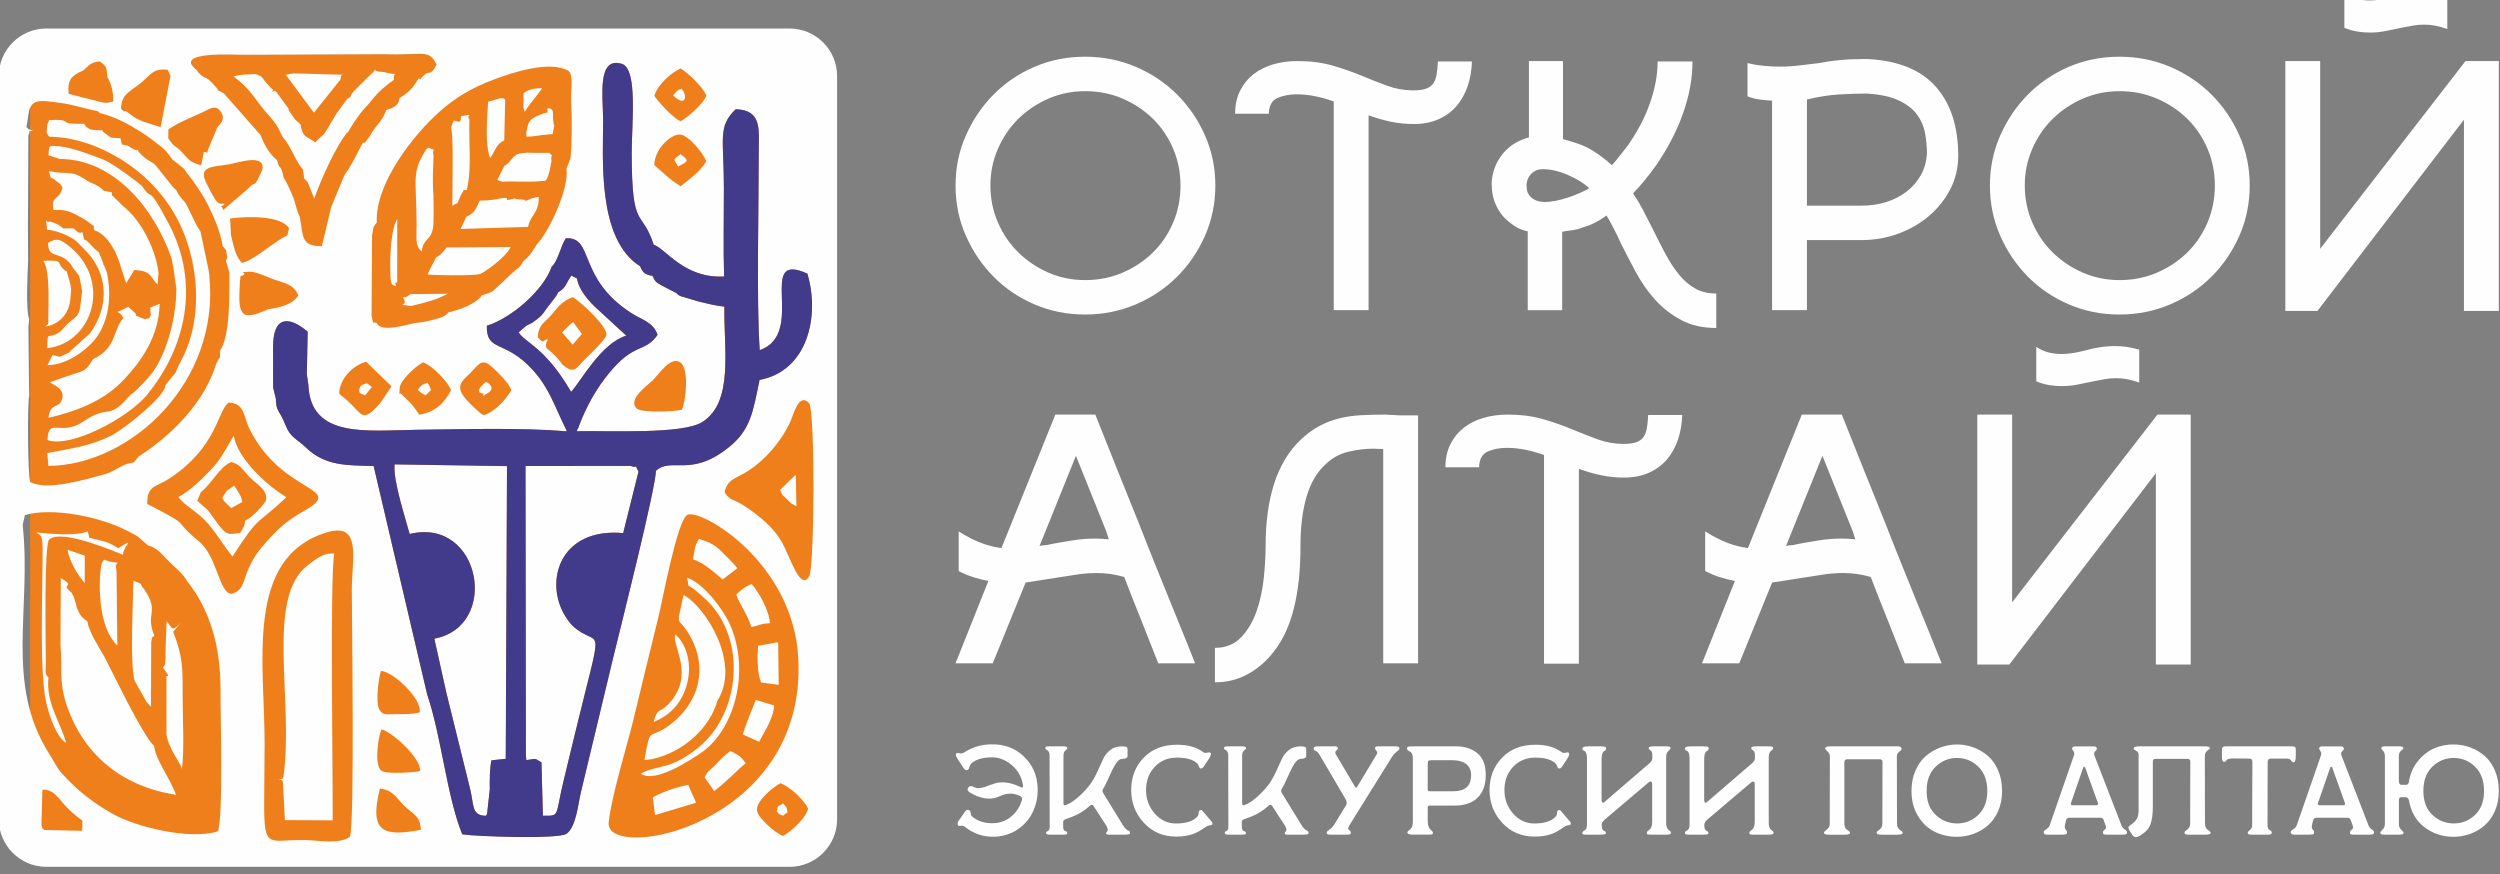 <?xml version="1.0" encoding="UTF-8"?>
<!DOCTYPE svg PUBLIC "-//W3C//DTD SVG 1.1//EN" "http://www.w3.org/Graphics/SVG/1.1/DTD/svg11.dtd">
<!-- Creator: CorelDRAW 2020 (64-Bit) -->
<svg xmlns="http://www.w3.org/2000/svg" xml:space="preserve" width="148.488mm" height="51.927mm" version="1.1" style="shape-rendering:geometricPrecision; text-rendering:geometricPrecision; image-rendering:optimizeQuality; fill-rule:evenodd; clip-rule:evenodd"
viewBox="0 0 148.488 51.927"
 xmlns:xlink="http://www.w3.org/1999/xlink"
 xmlns:xodm="http://www.corel.com/coreldraw/odm/2003">
 <rect x="0" y="0" width="148.488" height="51.927" fill="#808080" stroke="none"/>
 <defs>
  <style type="text/css">
   <![CDATA[
    .fil1 {fill:#FEFEFE}
    .fil0 {fill:#EF7F1A}
    .fil2 {fill:#423A8B}
    .fil3 {fill:#FEFEFE;fill-rule:nonzero}
   ]]>
  </style>
 </defs>
 <g id="Слой_x0020_1">
  <rect class="fil0" x="1.79" y="3.221" width="46.521" height="47.749"/>
  <path class="fil1" d="M2.747 1.694l44.155 0c1.55,0 2.818,1.268 2.818,2.819l0 44.154c0,1.55 -1.268,2.818 -2.818,2.818l-44.155 0c-1.55,0 -2.819,-1.268 -2.819,-2.818l0 -44.154c0,-1.55 1.268,-2.819 2.819,-2.819zm-1.021 21.32l-0.039 -3.592 0.045 -0.467c-0.209,-0.557 -0.095,-2.7 -0.062,-3.466l-0.012 -2.279 0.004 -0.118 0.023 -5.079c0.236,-0.282 -0.258,-0.151 0.273,-0.252l-0.271 -0.091c-0.018,-0.061 -0.074,-0.079 -0.118,-0.112l0.099 -0.591c0.101,-1.181 0.674,-1.009 1.916,-0.856 0.709,0.088 1.475,0.35 2.215,0.495l0.144 0.112c0.938,0.229 1.743,0.681 2.481,1.153 0.414,0.265 0.656,0.47 0.995,0.721 0.426,0.316 0.546,0.505 0.817,0.875l0.682 0.547c0.214,0.332 0.483,0.613 0.746,1.018 0.217,0.337 0.448,0.657 0.648,1.063 0.374,0.759 0.753,1.556 0.915,2.518 0.288,0.354 0.177,0.143 0.271,0.688l-0.077 0.19 0.205 0.716c-0.002,1.232 0.058,3.705 -0.551,4.619 -0.045,0.805 0.11,0.023 -0.238,0.798 -0.713,2.317 -2.686,4.271 -4.616,5.497 -0.382,0.478 -0.161,0.289 -0.637,0.42 -0.486,0.159 -0.856,0.493 -1.437,0.648 -1.21,0.324 -3.344,0.968 -4.356,0.441 -0.147,-0.49 -0.168,-4.707 -0.054,-5.152l-0.01 -0.467zm1.886 11.316l-0.02 3.981c0.125,1.313 -0.096,2.097 0.316,3.403 0.943,2.988 3.224,4.981 6.543,5.493 -0.322,-0.953 -1.222,-2.078 -1.3,-2.917 -0.418,-0.278 -1.768,-2.918 -2.121,-3.647l-0.837 -1.648c-0.298,-0.524 -0.931,-1.49 -0.997,-2.076 -0.308,-0.237 -0.414,-0.314 -0.591,-0.728 -0.094,-0.218 -0.033,-0.13 -0.138,-0.457 -0.118,-0.37 -0.041,-0.216 -0.226,-0.543 -0.728,-0.578 0.334,-0.286 -0.627,-0.86zm4.004 -16.108l-0.401 0.206 -0.241 0.1c0.293,0.156 0.132,0.093 0.368,0.353 -0.676,0.72 -0.359,1.764 -1.818,2.451 -0.424,0.695 -0.482,0.676 -1.273,0.921l-1.293 0.449c0.311,0.205 0.93,0.423 0.72,1.034 -0.191,0.558 -0.688,0.146 -0.799,1.078 1.997,-0.453 3.444,-1.166 4.469,-2.254 0.919,-0.976 2.097,-2.483 2.136,-4.515l-0.557 0.22c0.014,0.7 0.099,0.259 -0.075,0.651 -0.482,0.011 0.073,0.166 -0.479,-0.048 -0.535,-0.207 -0.155,-0.082 -0.362,-0.295l-0.396 -0.351zm-4.68 -10.101c1.314,0.011 2.591,0.442 3.622,0.985 1.447,0.762 2.643,1.816 3.544,3.174 1.653,2.49 2.123,6.342 0.7,9.056 -0.664,1.268 -0.044,0.381 -0.874,1.407 -0.294,0.364 0.077,-0.003 -0.286,0.55 -0.494,0.752 -2.391,2.287 -3.148,2.639 -1.253,0.581 -2.27,0.709 -3.685,0.978l0.066 0.764c4.952,-0.052 10.207,-5.033 9.557,-11.307l-0.029 -0.258 -0.489 -2.342c-0.124,-0.178 -0.244,-0.381 -0.388,-0.691l-0.44 -0.907c-0.185,-0.319 -0.287,-0.301 -0.505,-0.664 -0.238,-0.455 0,-0.048 -0.343,-0.441l-1.034 -1.294c-0.153,-0.146 -0.751,-0.363 -1.044,-0.886l-0.051 0.051c-0.628,-0.257 -0.281,-0.264 -0.872,-0.355l-0.081 -0.369 -0.565 -0.035 -0.455 -0.337c-0.005,-0.005 -0.026,-0.026 -0.029,-0.049 -0.003,-0.021 -0.016,-0.032 -0.027,-0.046 -0.177,-0.011 -0.578,-0.008 -0.747,-0.073l-0.197 -0.13c-0.022,-0.014 -0.065,-0.038 -0.079,-0.09 -0.015,-0.052 -0.045,-0.068 -0.07,-0.1 -1.657,0.037 -0.608,-0.215 -1.686,-0.234 -0.599,0.064 -0.255,-0.122 -0.496,0.271l-0.032 0.482c0.115,0.23 0.032,0.096 0.162,0.25zm0.625 1.322c3.186,0.007 5.594,2.918 6.618,5.869l0.118 0.567 0.176 1.271 -0.014 0.49c-0.085,1.5 -0.592,3.414 -1.452,4.554 -0.207,0.274 -0.857,0.947 -1.041,1.097l-0.259 0.199c-0.013,0.014 -0.043,0.049 -0.056,0.064 -1.238,1.452 -1.17,0.431 -2.677,1.466 -1.387,0.952 -2.1,-0.296 -2.156,1.117 1.398,0.497 4.79,-1.326 5.898,-2.667 2.281,-2.761 3.213,-6.578 1.307,-10.178 -1.382,-2.61 -0.879,-1.162 -1.584,-2.238 -0.048,-0.073 -1.659,-1.317 -2.286,-1.568 -0.416,-0.167 -1.844,-0.729 -2.637,-0.797 -0.68,-0.058 -0.572,-0.061 -0.641,0.531l0.684 0.224zm1.03 3.345c0.188,0.099 0.469,0.257 0.588,0.349 0.683,0.529 0.281,0.14 0.417,0.536 0.524,0.157 0.928,0.671 1.212,1.229l0.051 -0.004c-0.008,0.021 -0.015,0.041 -0.023,0.06 0.166,0.338 0.289,0.687 0.369,0.98l0.286 0.886 0.489 -0.79c1.016,0.067 0.898,0.35 1.375,0.876l0.06 -0.673c-0.125,-1.334 -0.996,-3.133 -2.095,-3.986l-0.557 -0.55c-0.017,-0.059 -0.072,-0.054 -0.106,-0.083l-0.021 -0.198c-0.882,-0.153 -0.188,-0.023 -0.957,-0.446 -0.03,-0.016 -0.071,-0.034 -0.102,-0.05 -0.042,-0.022 -0.179,-0.073 -0.223,-0.095 -0.135,-0.068 -0.292,-0.171 -0.413,-0.247 -0.769,-0.482 -0.912,-0.196 -2.032,-0.413 0.18,0.628 -0.053,0.171 0.443,0.587 0.335,0.281 0.121,0.015 0.366,0.388 -0.22,0.825 -0.706,0.436 -0.542,1.327 0.667,-0.019 0.888,0.042 1.414,0.318zm-0.593 1.213c0.619,0.305 0.558,0.37 0.968,0.762 1.49,1.425 1.554,3.399 0.385,5.036l-0.558 0.496c-0.024,0.022 -0.054,0.057 -0.078,0.079l-0.505 0.448c-0.116,0.088 0.069,0.035 -0.282,0.201 -0.534,0.253 -0.289,0.162 -0.805,0.064l-0.305 0.6c1.16,0.013 2.428,-0.96 2.933,-1.672 0.701,-0.988 0.906,-2.43 0.589,-3.855l-0.172 -0.431c-0.018,0.001 -0.037,0.002 -0.057,0.003 0.012,-0.011 0.026,-0.027 0.041,-0.043l-0.282 -0.709c-0.265,-0.187 -0.378,-0.342 -0.581,-0.551 -0.423,-0.435 -0.208,0.118 -0.389,-0.634 -0.262,0.095 -0.303,-0.045 -0.536,-0.231l-0.602 0.006c-0.312,-0.239 -0.269,-0.244 -0.803,-0.419 -0.253,0.175 -0.263,-0.495 -0.16,0.497 0.382,0.024 0.813,0.163 1.201,0.353zm-1.152 0.428c0.037,1.093 0.853,0.329 1.516,1.518l0.344 0.442 0.173 0.888 -0.07 0.563c-0.077,1.063 -0.297,0.906 -0.87,1.47 -0.103,0.102 -0.235,0.272 -0.296,0.324 -0.025,0.021 -0.059,0.052 -0.086,0.072 -0.743,0.544 -0.73,-0.191 -0.75,0.978 2.793,-0.327 3.888,-4.189 1.141,-6.183 -0.42,-0.305 -0.603,-0.365 -1.102,-0.07zm1.38 2.768l-0.057 -0.37 -0.219 -0.745 -0.057 0.01c-0.674,-0.535 0.032,-0.642 -1.323,-0.604 0.453,0.603 0.277,2.953 0.299,3.743l-0.176 0.169c0.807,-0.127 1.38,-0.732 1.478,-1.568l0.055 -0.634zm13.614 -9.828c-0.424,-0.33 -0.335,-0.347 -0.678,-0.785l-0.034 -0.141 -0.372 -0.513c-0.001,0 -0.002,0 -0.004,0.001l0.002 -0.003 -0.349 -0.483c-0.086,-0.042 -0.099,-0.042 -0.113,-0.049 -0.067,0.043 -0.199,0.134 -0.054,-0.046 -0.019,-0.017 -0.046,-0.041 -0.084,-0.073 -0.054,-0.046 -0.175,-0.174 -0.226,-0.23 -0.107,-0.119 -0.318,-0.381 -0.409,-0.505 -0.483,-0.202 -0.172,-0.141 -0.848,-0.118 -0.36,0.012 -0.481,0.035 -0.795,0.113l0.11 0.093c0.661,0.501 1.014,0.993 1.499,1.65 0.232,0.315 0.502,0.576 0.713,0.845 0.336,0.43 0.303,0.433 0.561,0.964l0.082 0.103c0.5,0.598 0.736,1.448 1.157,1.869l0.064 0.529 0.218 0.239 0.385 0.969c0.37,-1.082 1.392,-3.363 2.035,-3.999l0.283 -0.475c0.169,-0.23 0.363,-0.525 0.524,-0.717 0.28,-0.335 0.335,-0.352 0.585,-0.67 0.409,-0.519 0.775,-0.815 1.306,-1.197 -0.071,-0.591 0.423,-0.203 -0.486,-0.434 -0.247,-0.063 -0.331,-0.016 -0.587,-0.1l-0.041 -0.077c-0.271,0.368 -0.036,0.059 -0.282,0.314 -0.028,0.029 -0.062,0.059 -0.09,0.087 -0.026,0.027 -0.06,0.055 -0.086,0.081l-0.859 0.857c-0.252,0.322 -0.002,0.22 -0.341,0.404l-0.63 0.86 -0.334 0.551c-0.582,1.003 -0.321,0.515 -0.934,1.173 -0.586,-0.424 -0.723,-0.247 -0.888,-1.085zm0.805 -0.674l1.568 -1.961c0.121,-0.321 -0.059,-0.174 0.151,-0.295l-2.957 -0.081c-0.028,0.003 -0.345,0.075 -0.43,0.086l1.667 2.25zm7.948 10.752l-2.214 0.023c-0.407,0.285 -0.197,0.139 -0.448,0.183 0.433,0.646 -0.636,0.365 0.488,0.521 0.837,-0.199 1.493,-0.359 2.174,-0.727zm-3.003 -0.678l0.006 -3.773c-0.384,0.657 -0.426,2.147 -0.417,2.995 0.013,1.086 0.113,0.873 0.325,1.015 0.025,-0.319 -0.194,-0.141 0.086,-0.237zm6.742 -2.098l-3.803 0.026c-0.059,0.068 -0.109,0.132 -0.157,0.192 0,0.002 0,0.004 0,0.006l-0.005 0c-0.122,0.153 -0.236,0.284 -0.472,0.398 -0.191,0.426 -0.292,0.512 -0.496,1.007 0.119,0.044 2.675,0.104 3.121,-0.028 0.155,-0.046 1.506,-0.94 1.813,-1.601zm0.208 -2.882c-0.866,0.244 -0.033,-0.122 -0.75,-0.012 -0.481,0.074 -0.631,0.134 -1.292,0.139 -0.254,0.514 -0.281,0.717 -0.807,0.966l-0.335 0.716 4.012 -0.121c0.111,-0.693 0.663,-0.815 0.628,-1.788l-0.432 0.095c-0.886,0.392 -0.016,0.078 -0.529,0.074l-0.394 -0.039c-0.013,-0.037 -0.068,-0.017 -0.101,-0.03zm1.141 -2.711c-1.026,-0.055 -1.056,0.184 -1.191,0.257 -0.225,0.247 -0.263,0.373 -0.533,0.511l-0.42 0.84 0.272 0.1c0.694,-0.029 1.569,0.04 2.193,-0.019 0.488,-0.046 0.416,0.05 0.585,-0.425 0.087,-0.243 0.114,-0.558 0.165,-0.753 -0.058,-0.562 0.165,-0.202 -0.134,-0.51l-0.938 -0zm-0.412 -0.958l0.313 -0.016 0.618 -0.08 0.622 -0.066 0.097 -0.482c-0.186,-0.621 0.116,-1.047 -0.4,-1.047 -0.023,0.351 0.115,0.207 -0.226,0.302 -0.77,0.301 -0.932,0.371 -1.034,1.18l0.01 0.21zm-5.525 3.509c-0.037,-0.53 -0.043,-1.04 -0.023,-1.573 0.003,-0.066 0.026,-0.785 0.026,-0.789 -0.118,-0.628 0.298,-0.225 -0.308,-0.497l-0.129 0.111c-0.888,1.393 -0.576,1.693 -0.567,4.455 0.003,0.852 -0.098,1.257 0.305,1.602 0.095,-0.802 0.497,-0.606 0.655,-1.319 0.091,-0.41 0.036,-1.505 0.042,-1.989zm1.979 -0.347c0.312,-1.268 0.106,-2.858 0.157,-4.191 -0.261,-0.288 0.442,-0.325 -0.497,-0.194 -0.055,0.209 0.063,0.171 -0.099,0.344l-0.335 -0.082c-0.25,0.602 -0.121,0.225 -0.089,1.021 0.015,0.35 0.026,0.745 0.027,1.097 0.002,0.813 -0.013,1.594 -0.017,2.41l-0.007 0.544c0.067,-0.076 0.227,-0.118 0.315,-0.167 0.058,-0.147 0.152,-0.409 0.224,-0.522 0.282,-0.438 -0.017,-0.209 0.321,-0.26zm2.225 -2.943l0.046 -1.873c-0.02,-0.542 0.138,-0.641 -0.288,-0.63l-0.715 0.213c-0.054,0.994 -0.2,2.45 0.116,3.348 0.326,-0.47 0.382,-0.863 0.842,-1.058zm1.213 -1.697c0.314,-0.498 0.657,-0.858 0.97,-1.296 -0.003,0 -0.005,0 -0.008,0l0.082 -0.106c-0.446,0.001 -0.755,0.046 -1.107,0.289l-0.007 0.873 0.07 0.24zm8.816 -0.975c0.772,0.745 0.863,0.003 0.51,-0.393 -0.275,0.072 -0.286,0.145 -0.51,0.393zm0.446 3.492c-0.447,0.361 -0.445,0.207 -0.151,0.73 0.583,-0.29 0.696,-0.327 0.151,-0.73zm-18.732 14.32l0.396 -0.494 -0.291 -0.219c-0.222,0.059 -0.377,0.089 -0.443,0.311 -0.105,0.358 0.197,0.316 0.338,0.401zm3.59 -0.001c0.119,-0.117 0.207,-0.195 0.314,-0.309 -0.051,-0.116 -0.052,-0.214 -0.202,-0.439 -0.423,0.149 -0.339,0.133 -0.581,0.428 0.296,0.258 0.15,0.146 0.469,0.32zm3.663 -0.113c0.605,-0.355 -0.073,-0.686 -0.073,-0.686 -0.831,0.674 -0.199,0.687 -0.197,0.691 0.181,0.041 -0.257,0.304 0.27,-0.005zm5.079 -5.72c0.512,0.314 2.056,1.753 1.999,2.247 -0.031,0.273 -1.159,1.323 -1.379,1.548 -0.394,0.403 -0.54,0.796 -1.182,0.258 -0.231,-0.194 0.022,0.034 -0.212,-0.254 -0.749,-0.919 -0.999,-0.606 -0.712,-1.299 -0.405,0.109 -0.198,0.288 -0.593,-0.098 0.011,-0.776 0.43,-0.885 0.849,-1.391 0.33,-0.398 0.585,-0.772 1.231,-1.012zm-0.084 -1.274c-0.342,0.465 -0.283,0.701 -0.784,0.99 -0.012,0.034 -0.04,0.047 -0.048,0.096 -0.008,0.049 -0.039,0.077 -0.051,0.094 -0.092,0.143 -0.035,0.069 -0.185,0.265 -0.125,0.163 -0.287,0.341 -0.399,0.499 -0.314,0.459 -0.36,0.501 -0.872,0.867l-0.227 0.105c-0.022,0.012 -0.079,0.04 -0.105,0.055l-0.461 0.394c0.351,0.617 1.543,0.836 3.114,3.539 0.567,-0.598 1.763,-2.872 3.276,-3.338l-1.675 -1.542c-0.524,-0.468 -1.145,-1.164 -1.251,-1.854l-0.332 -0.169zm0.07 4.103l0.548 -0.638c-0.178,-0.283 -0.319,-0.409 -0.512,-0.71 -0.287,0.222 -0.367,0.347 -0.663,0.61l0.627 0.738zm12.733 9.178c0.334,0.321 0.185,0.212 0.56,0.415l-0.037 -1.875 -0.933 0.909c0.197,0.413 0.037,0.192 0.41,0.55zm-0.23 18.066c-0.341,0.245 -0.29,0.024 -0.375,0.485 0.231,0.24 0.134,0.142 0.374,0.25 0.15,-0.151 0.108,-0.087 0.265,-0.203 -0.077,-0.393 -0.033,-0.238 -0.263,-0.533zm-5.167 -0.039l-0.469 -1.06c-0.871,0.151 -1.873,0.583 -2.102,0.746l0.132 1.049 2.44 -0.735zm2.942 -2.344c-0.325,-0.464 -0.374,-0.442 -0.897,-0.729 -0.331,0.227 -0.545,0.457 -0.794,0.718 -0.57,0.599 -0.499,0.369 -0.746,0.847l0.569 0.819c0.824,-0.645 1.235,-1.13 1.869,-1.655zm1.693 -3.434l-1.089 -0.33c-0.171,0.425 -0.643,1.579 -0.777,2.048l0.972 0.441 0.489 -0.894c0.217,-0.457 0.373,-0.794 0.405,-1.263zm0.238 -3.758l-1.196 0.217c-0.044,0.647 -0.053,1.634 0.185,2.178l1.044 0.137 -0.033 -2.531zm-1.579 -3.458c-0.48,0.211 -0.596,0.347 -0.912,0.636 0.24,0.65 0.638,1.105 0.902,1.927 0.584,-0.134 0.502,-0.2 1.1,-0.235 -0.037,-0.746 -0.668,-1.863 -1.09,-2.328zm-3.473 -1.457c0.652,0.192 1.312,0.824 1.756,1.189 0.279,-0.213 0.611,-0.465 0.873,-0.666 -0.301,-0.383 -0.53,-0.575 -0.945,-0.996 -0.367,-0.373 -0.657,-0.529 -1.333,-0.75 -0.279,0.467 -0.25,0.618 -0.351,1.223zm-0.356 1.089c0.208,0.913 -0.311,-0.074 1.166,1.342 2.383,2.284 2.018,6.688 -0.474,8.724 -0.451,0.369 -0.918,0.695 -1.548,0.956 -0.554,0.23 -1.419,0.306 -1.894,0.62 0.856,0.585 2.982,-0.836 3.601,-1.261 1.95,-1.341 2.924,-4.808 1.697,-7.603 -0.407,-0.928 -1.639,-2.507 -2.548,-2.778zm-0.062 6.504c0.411,-1.267 0.06,-2.527 -0.636,-3.143 -0.256,0.655 1.232,2.38 -0.4,4.136 -0.529,0.569 -0.666,0.172 -0.885,1.069 0.924,-0.386 1.591,-1.044 1.922,-2.063zm0.285 -2.959c0.972,1.791 0.544,3.809 -1.205,5.159 -1.322,1.021 -1.172,-0.051 -1.551,2.123l0.433 -0.052c1.858,-0.396 3.441,-1.83 3.906,-3.483 1.41,-2.225 -0.716,-5.571 -2.015,-6.274 -0.471,2.234 -0.382,1.03 0.432,2.528zm-9.818 -10.185l0.021 17.188 0.027 0.282c0.644,-0.086 0.439,-0.138 0.899,0.134l0.084 3.167c1.056,0.009 0.697,0.074 1.262,-2.208 0.232,-0.936 0.446,-1.849 0.672,-2.779 1.612,-6.64 1.519,-5.047 0.122,-6.051 -0.335,-0.24 -0.51,-0.466 -0.736,-0.832 -1.245,-2.014 -0.34,-5.256 3.449,-4.916l0.911 -3.657c-0.122,-0.21 -0.142,-0.287 -0.144,-0.309 -0.007,0.02 -0.055,0.07 -0.335,-0.024l-6.233 0.004zm-7.778 -0.096c-0.096,0.975 0.644,3.182 0.895,4.136 4.226,-1.033 5.399,5.488 1.467,6.214l0.707 3.187 1.428 5.783c0.222,0.908 0.062,1.553 0.938,1.552 0.025,-0.033 0.052,-0.128 0.059,-0.107l0.16 -1.452c-0.008,-0.598 -0.003,-1.241 0.098,-1.735l0.85 -0.09 0.031 -5.2 0.044 -12.185 -6.678 -0.104zm-9.243 1.705l-0.286 -0.438c-0.482,0.33 -0.417,0.238 -0.706,0.721 0.208,0.357 -0.041,0.021 0.297,0.389 0.004,0.004 0.159,0.137 0.232,0.222l0.662 -0.364c-0.138,-0.44 0.018,-0.119 -0.2,-0.53zm-0.463 -1.84c0.633,0.145 0.728,0.578 1.245,1.036 0.363,0.321 1.049,0.761 0.779,1.334 -0.029,0.036 -0.073,0.043 -0.089,0.106 -0.007,0.029 -0.606,0.772 -1.092,0.996 -0.09,0.427 -0.088,0.337 -0.306,0.737 -0.717,0.101 -0.776,0.114 -1.176,-0.346 -0.119,-0.136 -0.228,-0.3 -0.342,-0.453l-0.377 -0.526 -0.655 -0.589 0.214 -0.517c0.645,-0.482 1.087,-1.487 1.799,-1.778zm0.075 5.613c1.646,-2.572 1.462,-1.855 3.2,-3.528 -1.02,-0.608 -2.537,-1.965 -2.996,-3.199 -0.076,-0.204 -0.043,-0.13 -0.082,-0.277 -0.021,-0.08 -0.036,-0.139 -0.045,-0.181 -0.509,0.863 -0.754,1.394 -1.359,2.026 -0.557,0.583 -1.228,1.249 -1.928,1.623 0.357,0.505 1.162,0.881 1.76,1.579 0.576,0.671 0.857,1.211 1.449,1.956zm4.523 0.477c-2.619,1.904 -0.838,8.078 -1.505,12.685 -0.481,0.161 -0.149,0.075 -0.143,0.091 0.002,0.004 0.043,0.031 0.045,0.034 0.004,0.005 0.068,0.063 0.073,0.039l0.122 2.326 2.838 0.013c0.017,-2.471 -0.17,-14.52 0.094,-15.847 -0.666,-0.052 -1.075,0.331 -1.524,0.658zm-15.405 -1.495c0.779,-0.672 4.176,0.848 4.375,0.91 0.134,-0.598 0.007,-0.086 0.104,-0.334 0.016,-0.042 0.037,-0.095 0.053,-0.134 0.08,-0.19 0.03,0.106 0.163,-0.263 -0.158,0.071 -0.174,0.088 -0.294,0.158 -0.025,0.014 -0.075,0.044 -0.1,0.059l-0.206 0.125c-0.705,-0.458 -0.849,-0.385 -1.717,-0.622l-0.09 -0.384c-0.622,0.29 -2.205,0.162 -3.066,0.067l0.187 0.122c0.061,0.089 0.094,0.008 0.167,0.314 0.14,0.591 -0.248,7.414 0.228,9.598 0.161,0.74 0.597,2.124 1.202,2.474 -0.335,-1.246 -1.215,-2.36 -1.054,-3.891 -0.238,-0.208 -0.154,-0.335 -0.155,-0.826 -0.004,-1.217 -0.116,-7.098 0.204,-7.374zm6.967 4.859l-0.068 2.037c0.031,-0.013 0.003,0.073 -0.018,0.543 -0.132,0.138 -0.087,0.188 -0.133,0.163 0.579,0.784 0.186,0.399 0.214,0.539l0.002 3.436c0.105,0.842 0.872,1.733 0.915,2.064 0.156,-1.129 0.042,-3.031 0.045,-4.25 0.005,-1.694 0.022,-2.437 -0.564,-3.902l0.464 -0.564c-0.579,0.62 -0.485,0.33 -0.857,-0.066zm-1.968 -2.405c-0.016,1.182 -0.222,4.99 0.075,5.94l0.693 1.233c0.026,0.035 0.06,0.072 0.085,0.104 0.026,0.033 0.07,0.078 0.093,0.105 0.023,0.028 0.063,0.072 0.097,0.106l0.014 -3.812c0.084,-0.439 -0.053,-0.186 0.185,-0.418 -0.56,-1.362 0.335,-1.375 -0.591,-2.738 -0.182,-0.267 -0.033,0.05 -0.217,-0.339 -0.097,-0.064 -0.418,-0.173 -0.434,-0.181zm-1.86 -1.075c-0.139,0.231 -0.472,3.589 0.905,4.919l-0.047 -4.368c-0.039,-0.599 -0.108,-0.269 0.061,-0.548 -0.938,-0.072 -0.708,-0.356 -0.92,-0.003zm-2.05 -0.765c0.096,0.703 0.682,1.599 1.018,1.975l0.003 -1.629 -1.021 -0.346zm4.73 -2.727c-0.01,-1.13 0.516,-0.973 1.341,-1.522 2.808,-1.869 2.787,-3.891 3.491,-4.501 1,0.078 0.841,0.765 1.259,1.599 1.948,3.891 5.755,3.402 3.247,4.83 -1.06,0.604 -1.439,0.955 -2.236,1.825 -0.458,0.5 -0.782,0.945 -1.068,1.583 -0.369,0.821 -0.308,1.355 -1.045,1.532 -0.732,-0.076 -0.816,-2.212 -1.93,-3.131 -1.749,-1.442 -0.194,-0.732 -3.058,-2.214zm-0.225 -22.7c-0.017,-0.006 -0.058,-0.023 -0.075,-0.03l-0.272 -0.128c-0.031,-0.017 -0.074,-0.034 -0.106,-0.053 -0.033,-0.019 -0.073,-0.042 -0.106,-0.063l-0.472 -0.353c-0.24,-0.033 0.004,0.138 -0.301,-0.141 0.013,-0.859 0.548,-1.03 1.142,-1.501 0.592,-0.469 0.752,-0.939 1.634,-0.81l0.164 0.361 -0.588 3.041 -1.02 -0.324zm3.427 2.595c-0.672,-0.184 -0.739,-0.347 -1.105,-0.748 -0.464,-0.506 -0.436,-0.236 -0.846,-0.857l0.005 -0.532c0.622,-0.429 1.354,-0.698 2.068,-1.035 0.394,-0.186 0.787,-0.498 1.099,0.067 0.189,0.343 -0.034,0.617 -0.255,0.84l-0.546 1.302c-0.114,0.397 0.016,0.147 -0.258,0.164l-0.163 0.799zm1.409 2.285c-0.344,-0.05 -0.382,0.233 -1.041,-1.121 -0.653,-1.171 0.357,-1.059 1.319,-1.234 0.558,-0.102 2.122,-0.643 1.953,0.315 -0.587,1.321 -0.343,0.55 -0.842,1.134l-1.48 1.264c-0.177,-0.393 -0.19,-0.074 0.091,-0.359zm2.871 10.909c-0.012,-0.789 0.008,-1.582 -0.002,-2.354 -0.023,-1.881 0.899,-1.94 2.054,-0.963l-0.053 2.532 0.095 0.64c0.129,3.186 3.518,2.689 6.338,2.657 2.805,-0.031 6.271,-0.139 9.017,0.091 -0.79,-1.594 -1.041,-2.557 -2.04,-3.655 -1.649,-1.815 -2.753,-1.033 -2.721,-2.618 1.397,-0.42 3.354,-2.066 3.857,-3.515 0.361,-0.292 0.515,-1.196 0.836,-1.678 1.698,-0.103 0.66,2.365 3.894,4.444 0.634,0.407 1.309,0.538 1.554,1.292 -0.775,1.099 -1.361,0.409 -2.895,2.288 -1.371,1.679 -1.817,3.334 -1.84,3.288 -0.012,-0.024 -0.043,0.098 -0.063,0.147 1.895,-0.046 6.271,0.198 7.45,-0.543 1.871,-1.177 1.282,-4.258 1.317,-6.861 -0.567,-0.051 -1.09,-0.203 -1.544,-0.305l-1.079 -0.322c-0.206,-0.116 -0.181,-0.13 -0.218,-0.17 -0.272,-0.134 -0.253,-0.136 -0.456,-0.241 -0.237,-0.123 -0.192,-0.084 -0.413,-0.209 -0.318,-0.181 -0.409,-0.222 -0.551,-0.57 -0.477,-0.09 -0.593,-0.213 -0.744,-0.579 -2.586,-1.619 -2.188,-6.498 -2.197,-8.723 -0.005,-1.314 -0.377,-3.774 1.123,-3.293 0.95,0.305 0.57,3.626 0.574,5.325 0.011,4.678 0.587,3.208 1.307,5.413 0.697,0.213 1.81,2.022 4.18,1.885 -0.051,-1.74 -0.009,-3.527 -0.011,-5.273 -0.003,-2.913 -0.38,-3.628 0.706,-4.663 1.587,0.061 1.363,1.202 1.364,2.633 0.002,3.327 -0.14,8.788 0.059,11.679 2.837,-0.989 -0.275,-5.947 2.829,-4.549 0.754,2.517 0.024,5.785 -2.839,6.316 -0.388,1.867 -0.517,2.934 -1.792,3.973 -2.286,1.862 -3.438,0.582 -4.363,1.425 -0.013,1.015 -2.079,9.221 -2.491,10.902l-1.966 8.193c-0.165,0.666 -0.275,2.064 -0.863,2.467 -0.493,0.326 -5.356,0.16 -6.181,0.03 -0.912,-2.21 -1.245,-5.847 -2.079,-8.281l-3.187 -13.596c-1.596,-0.044 -2.885,0.012 -4.05,-1.123 -0.475,-0.463 -0.886,-0.55 -1.176,-1.287 -0.387,-0.98 -0.566,-0.781 -0.58,-1.585l-0.163 -0.666zm-0.509 21.224c0.011,-4.843 -1.213,-11.111 3.676,-12.615 2.12,-0.652 1.505,1.564 1.503,3.405 -0.002,1.377 0.18,13.934 -0.113,14.673 -0.666,0.464 -1.839,0.203 -2.68,0.19 -2.795,-0.045 -2.401,1.062 -2.386,-5.654zm-12.8 0.524c-2.635,-4.171 -1.042,-8.511 -1.565,-13.539l0.001 -0.067 0.129 -0.566c1.635,-0.477 4.44,0.108 5.963,0.879 0.222,0.113 0.512,0.259 0.717,0.378l0.638 0.554c0.57,0.123 0.864,0.587 1.273,0.981 0.307,0.296 0.837,0.733 1.029,1.113 1.398,1.768 2.014,3.918 1.998,6.622 -0.009,1.511 0.172,7.363 -0.159,8.258 -1.723,0.535 -4.861,-0.286 -6.16,-0.991 -1.196,-0.649 -2.255,-1.485 -3.136,-2.486 -0.262,-0.298 -0.465,-0.719 -0.728,-1.134zm17.53 -21.129c-0.206,-0.174 -0.126,-0.086 -0.304,-0.259 0.029,-0.832 0.735,-1.639 1.601,-1.895l1.511 1.464 -0.652 0.977c-1.085,1.22 -1.032,0.743 -1.953,-0.117 -0.044,-0.036 -0.11,-0.091 -0.204,-0.17zm3.436 -0.183c-0.182,-0.259 -0.181,0.244 -0.142,-0.419 0.025,-0.429 0.915,-1.268 1.387,-1.511 0.558,0.187 1.487,1.171 1.663,1.645 -0.395,0.788 -0.945,1.309 -1.893,1.464 -0.134,-0.21 -0.326,-0.494 -0.601,-0.779l-0.415 -0.4zm1.155 -18.78c0.004,-0.002 0.008,-0.004 0.013,-0.006 0.393,-0.2 0.085,-0.007 -0.013,0.006zm-13.353 -0.512c-1.489,-1.15 2.322,-0.901 2.828,-0.906l8.27 -0.036c2.366,0.083 2.683,-0.336 3.148,0.616 -0.316,0.673 -0.468,0.395 -0.673,0.57 -0.262,0.223 -0.276,0.276 -0.22,0.268 -0.35,0.17 0.149,-0.469 -0.409,0.341 -0.153,0.222 -0.059,0.109 -0.205,0.267 -0.242,0.261 -0.439,0.376 -0.7,0.555 -0.039,0.465 -0.401,0.575 -0.773,0.698 -0.263,0.616 -0.367,0.653 -0.701,1.103 -0.217,0.292 -0.175,0.31 -0.373,0.569 -0.347,0.456 -0.146,0.205 -0.339,0.289 -0.294,0.554 -0.698,1.415 -1.077,1.903l-0.789 1.9 -0.555 2.328c-1.25,-0.006 -1.095,-0.559 -1.313,-1.76 -0.099,-0.19 -0.127,-0.283 -0.209,-0.557 -0.129,-0.432 -0.092,-0.377 -0.232,-0.716 -0.14,-0.34 -0.355,-0.796 -0.526,-1.069 -0.179,-0.918 -0.21,-0.286 -0.38,-1.003 -0.426,-0.377 -0.732,-0.825 -0.976,-1.494l-2.192 -2.49c-0.708,-0.371 -0.116,0.012 -0.471,-0.378 -0.815,-0.892 -0.398,-0.238 -1.008,-0.824 -0.016,-0.015 -0.057,-0.037 -0.067,-0.085 -0.011,-0.047 -0.038,-0.061 -0.058,-0.09zm2.031 9.773l-0.05 -0.959c1.052,-0.131 3.033,-0.184 3.505,0.586 -0.193,0.633 0.104,0.241 -0.633,0.718 -0.488,0.316 -1.65,1.263 -2.166,1.335 -0.421,-0.413 -0.505,-1.08 -0.656,-1.679zm8.354 4.84l0.029 -4.815c0.11,-0.506 0.002,-0.4 0.28,-0.745 -0.109,-2.311 2.184,-5.209 3.717,-6.57 0.938,-0.833 1.885,-1.416 3.258,-1.929 1.04,-0.389 3.271,-1.151 4.417,-0.507 0.257,0.24 0.171,0.929 0.16,1.241 -0.02,0.557 0.013,0.879 0.027,1.477 0.013,0.555 -0.001,1.177 -0.02,1.728 -0.009,0.251 -0.018,0.537 -0.066,0.782l-0.227 0.595c0.178,1.234 -1.141,3.884 -1.748,4.469 -0.266,0.428 -0.509,0.789 -0.801,0.999 -0.154,0.244 -0.039,0.11 -0.205,0.311 -0.144,0.174 -0.114,0.104 -0.246,0.211 -0.211,0.164 -0.651,0.614 -0.899,0.832 -0.508,0.446 -0.378,0.476 -1.123,0.681 -0.319,0.511 -1.36,0.883 -1.986,1.019 -0.278,0.314 -0.484,0.323 -0.981,0.456 -0.47,0.126 -0.534,0.113 -0.999,0.18 -0.433,0.062 -2.034,0.604 -2.269,0.001 -0.308,-0.128 -0.165,0.216 -0.316,-0.419zm-7.398 -0.057c-0.551,-0.086 -0.473,-0.998 -0.424,-1.949 0.074,-0.667 -0.018,-0.213 0.265,-0.473 0.033,-0.166 -0.4,-0.116 0.306,-0.154 0.379,-0.021 1.074,0.324 1.427,0.451 0.649,0.233 1.188,0.267 1.474,0.957 -0.373,0.568 -1.108,0.713 -1.788,0.818 -0.257,0.107 -0.878,0.41 -1.258,0.351zm12.807 4.736c-0.414,-0.639 0.128,-0.948 0.496,-1.339 0.567,-0.602 0.69,-0.857 1.368,-0.207 0.314,0.301 0.85,0.808 1.032,1.261 -0.302,0.547 -1.018,1.331 -1.657,1.492 -0.268,-0.142 -1.009,-0.851 -1.239,-1.207zm10.312 0.793c-0.501,-0.551 0.675,-1.359 0.969,-1.646 0.372,-0.363 1.118,-1.546 1.698,-1.034 0.446,0.394 0.309,2.183 0.043,2.771 -0.428,0.12 -2.448,0.197 -2.71,-0.092zm5.246 5.009c0.136,-0.808 0.738,-0.85 1.413,-1.294 1.011,-0.664 1.912,-1.698 2.456,-2.837 0.229,-0.479 0.522,-1.825 1.143,-1.191 0.382,0.391 0.326,9.834 0.016,10.288 -0.014,0.014 -0.285,0.666 -0.784,-0.256 -0.802,-1.48 -0.652,-2.189 -2.728,-3.686 -1.057,-0.762 -1.089,-0.426 -1.516,-1.025zm-6.884 19.596c0.154,-1.525 1.068,-4.467 1.478,-6.142 0.518,-2.114 0.979,-4.073 1.503,-6.174 0.217,-0.87 1.103,-5.711 1.706,-5.961 0.835,-0.346 6.277,2.809 6.576,8.529 0.523,10.008 -11.504,12.14 -11.263,9.749zm-12.595 -6.436c-0.535,-0.001 -0.811,0.111 -1.021,-0.258 -0.259,-0.455 -0.035,-1.979 0.093,-2.31 0.729,0.055 2.45,1.658 2.296,2.472 -0.518,0.117 -0.838,0.097 -1.368,0.097zm-21.039 4.484c0.679,-0.033 1.004,0.591 1.359,0.956 1.295,1.332 0.967,0.441 1.011,1.493l-2.275 -0.051c-0.094,-0.139 -0.056,0.035 -0.153,-0.3l0.059 -2.098zm3.481 -40.834l-1.925 -0.494c-0.081,-0.878 0.205,-1.09 0.865,-1.387 0.351,-0.279 0.426,-0.495 0.988,-0.539 0.385,0.295 0.402,0.31 0.452,0.94 0.236,0.371 0.36,0.927 0.346,1.45 -0.399,0.049 -0.291,0.119 -0.727,0.03zm16.644 39.711c-0.442,-0.386 -0.173,-2.039 0.011,-2.455 0.482,0.056 2.354,1.644 2.301,2.478 -0.247,0.068 -2.05,0.205 -2.312,-0.024zm2.353 3.514c-2.162,0.391 -3.106,0.215 -2.432,-2.456 0.8,0.096 0.984,0.575 1.443,1.026 0.458,0.45 0.964,0.574 0.989,1.43zm19.96 -1.163c-0.047,-0.564 0.996,-1.414 1.402,-1.606 0.625,0.236 1.427,1.047 1.639,1.508 -0.144,0.585 -0.999,1.35 -1.483,1.622 -0.431,-0.13 -1.521,-1.086 -1.558,-1.523zm-4.53 -40.932c-0.435,-0.138 -1.417,-1.252 -1.567,-1.51 0.203,-0.646 0.995,-1.375 1.567,-1.619 0.413,0.238 1.377,1.153 1.528,1.619 -0.193,0.508 -1.161,1.332 -1.528,1.51zm-0.851 3.243l-0.719 -0.637c0.049,-1.037 1.042,-1.855 1.546,-1.809 0.506,0.045 1.39,1.131 1.544,1.596 -0.408,0.674 -1.005,1.047 -1.519,1.472 -0.274,-0.161 -0.64,-0.432 -0.851,-0.622z"/>
  <path class="fil2" d="M24.655 25.531c-2.821,0.031 -6.209,0.528 -6.338,-2.657l-0.095 -0.64 0.053 -2.532c-1.155,-0.977 -2.077,-0.918 -2.054,0.963 0.009,0.772 -0.01,1.565 0.002,2.354l0.163 0.666c0.014,0.804 0.194,0.605 0.58,1.585 0.291,0.737 0.701,0.823 1.176,1.287 1.165,1.135 2.454,1.079 4.05,1.123l3.187 13.596c0.834,2.434 1.168,6.071 2.079,8.281 0.826,0.13 5.688,0.295 6.181,-0.03 0.588,-0.403 0.698,-1.802 0.863,-2.467l1.966 -8.193c0.412,-1.681 2.478,-9.887 2.491,-10.902 0.925,-0.842 2.076,0.438 4.363,-1.425 1.275,-1.038 1.404,-2.105 1.792,-3.973 2.862,-0.531 3.593,-3.799 2.839,-6.316 -3.104,-1.399 0.008,3.56 -2.829,4.548 -0.199,-2.891 -0.057,-8.352 -0.059,-11.679 -0.001,-1.432 0.222,-2.572 -1.364,-2.633 -1.085,1.035 -0.708,1.75 -0.705,4.663 0.002,1.746 -0.04,3.533 0.011,5.273 -2.37,0.136 -3.483,-1.673 -4.18,-1.886 -0.721,-2.205 -1.296,-0.735 -1.308,-5.413 -0.004,-1.7 0.376,-5.021 -0.574,-5.326 -1.499,-0.481 -1.128,1.979 -1.122,3.293 0.009,2.225 -0.39,7.105 2.197,8.723 0.15,0.366 0.267,0.489 0.744,0.579 0.141,0.348 0.233,0.39 0.551,0.57l0.868 0.45c0.036,0.04 0.012,0.054 0.218,0.17l1.079 0.322c0.454,0.102 0.977,0.254 1.544,0.305 -0.034,2.603 0.555,5.684 -1.317,6.861 -1.179,0.742 -5.556,0.497 -7.45,0.543 0.02,-0.049 0.051,-0.171 0.063,-0.147 0.023,0.046 0.469,-1.609 1.84,-3.288 1.535,-1.88 2.121,-1.189 2.895,-2.289 -0.245,-0.753 -0.92,-0.884 -1.554,-1.292 -3.234,-2.079 -2.197,-4.547 -3.894,-4.444 -0.322,0.482 -0.475,1.386 -0.836,1.678 -0.503,1.45 -2.46,3.095 -3.857,3.515 -0.032,1.585 1.072,0.803 2.721,2.618 0.999,1.099 1.25,2.061 2.04,3.655 -2.746,-0.231 -6.212,-0.122 -9.017,-0.091zm9.265 -2.257c-1.571,-2.703 -2.764,-2.921 -3.114,-3.539l0.461 -0.394 0.332 -0.161c0.512,-0.366 0.558,-0.408 0.872,-0.867l0.584 -0.764 0.098 -0.19c0.501,-0.288 0.443,-0.524 0.784,-0.99l0.333 0.169c0.106,0.69 0.727,1.386 1.251,1.854l1.676 1.542c-1.514,0.466 -2.709,2.741 -3.276,3.338zm-10.486 4.308l6.678 0.104 -0.075 17.384 -0.85 0.09c-0.101,0.495 -0.106,1.137 -0.098,1.735l-0.16 1.452c-0.007,-0.021 -0.035,0.074 -0.059,0.107 -0.876,0 -0.716,-0.644 -0.938,-1.552l-1.428 -5.783 -0.707 -3.187c3.932,-0.727 2.759,-7.247 -1.467,-6.215 -0.251,-0.954 -0.991,-3.162 -0.895,-4.136zm7.799 17.284l-0.021 -17.188 6.233 -0.004c0.28,0.094 0.328,0.044 0.335,0.024 0.002,0.021 0.022,0.099 0.144,0.309l-0.911 3.657c-3.788,-0.34 -4.694,2.902 -3.449,4.916 0.226,0.366 0.402,0.591 0.737,0.832 1.396,1.003 1.49,-0.59 -0.123,6.051 -0.226,0.929 -0.44,1.842 -0.672,2.779 -0.566,2.281 -0.206,2.216 -1.262,2.208l-0.084 -3.167c-0.46,-0.273 -0.255,-0.22 -0.899,-0.134l-0.027 -0.282z"/>
  <g id="_2445059411936">
   <path class="fil3" d="M64.446 18.681c-1.066,0 -2.066,-0.2 -2.999,-0.6 -0.933,-0.4 -1.744,-0.949 -2.434,-1.647 -0.69,-0.698 -1.239,-1.509 -1.646,-2.434 -0.408,-0.925 -0.612,-1.921 -0.612,-2.987 0,-1.051 0.204,-2.038 0.612,-2.964 0.408,-0.925 0.957,-1.737 1.646,-2.434 0.69,-0.698 1.502,-1.246 2.434,-1.647 0.933,-0.4 1.933,-0.6 2.999,-0.6 1.066,0 2.07,0.2 3.011,0.6 0.941,0.4 1.76,0.949 2.458,1.647 0.698,0.698 1.251,1.509 1.658,2.434 0.408,0.925 0.612,1.913 0.612,2.964 0,1.066 -0.204,2.062 -0.612,2.987 -0.408,0.925 -0.96,1.737 -1.658,2.434 -0.698,0.698 -1.517,1.246 -2.458,1.647 -0.941,0.4 -1.944,0.6 -3.011,0.6zm0.012 -13.266c-0.784,0 -1.513,0.149 -2.195,0.447 -0.678,0.298 -1.274,0.698 -1.784,1.2 -0.509,0.502 -0.909,1.094 -1.207,1.776 -0.298,0.682 -0.447,1.407 -0.447,2.176 0,0.784 0.149,1.517 0.447,2.199 0.298,0.682 0.698,1.274 1.207,1.776 0.51,0.502 1.106,0.902 1.784,1.2 0.682,0.298 1.411,0.447 2.195,0.447 0.8,0 1.541,-0.149 2.231,-0.447 0.686,-0.298 1.286,-0.698 1.796,-1.2 0.51,-0.502 0.906,-1.094 1.196,-1.776 0.29,-0.682 0.435,-1.415 0.435,-2.199 0,-0.768 -0.145,-1.494 -0.435,-2.176 -0.29,-0.682 -0.686,-1.274 -1.196,-1.776 -0.51,-0.502 -1.109,-0.902 -1.796,-1.2 -0.69,-0.298 -1.431,-0.447 -2.231,-0.447zm22.968 -1.764c-0.016,0.517 -0.098,1 -0.247,1.446 -0.149,0.447 -0.365,0.839 -0.647,1.176 -0.282,0.337 -0.639,0.604 -1.07,0.8 -0.431,0.196 -0.929,0.294 -1.494,0.294 -0.455,0 -0.894,-0.043 -1.317,-0.129 -0.423,-0.086 -0.878,-0.216 -1.364,-0.388l0 11.572 -2.07 0 0 -12.396c-0.345,-0.126 -0.706,-0.227 -1.082,-0.306 -0.376,-0.078 -0.753,-0.118 -1.129,-0.118 -0.408,0 -0.78,0.071 -1.117,0.212 -0.337,0.141 -0.514,0.455 -0.529,0.941l-1.999 0c0,-0.517 0.098,-0.972 0.294,-1.364 0.196,-0.392 0.459,-0.717 0.788,-0.976 0.329,-0.259 0.717,-0.455 1.164,-0.588 0.447,-0.133 0.929,-0.2 1.447,-0.2 0.784,0 1.486,0.09 2.105,0.271 0.619,0.18 1.192,0.38 1.717,0.6 0.525,0.22 1.035,0.419 1.529,0.6 0.494,0.18 1.008,0.271 1.541,0.271 0.298,0 0.541,-0.031 0.729,-0.094 0.188,-0.063 0.333,-0.161 0.435,-0.294 0.102,-0.133 0.172,-0.31 0.212,-0.529 0.039,-0.22 0.067,-0.486 0.082,-0.8l2.023 0zm10.702 9.879c0.282,0.58 0.553,1.109 0.811,1.588 0.259,0.478 0.533,0.89 0.823,1.235 0.29,0.345 0.608,0.612 0.953,0.8 0.345,0.188 0.753,0.282 1.223,0.282l0 2.046c-0.8,0 -1.494,-0.157 -2.082,-0.47 -0.588,-0.314 -1.102,-0.713 -1.541,-1.2 -0.439,-0.486 -0.819,-1.027 -1.141,-1.623 -0.322,-0.596 -0.623,-1.176 -0.906,-1.741 -0.126,-0.282 -0.259,-0.561 -0.4,-0.835 -0.141,-0.274 -0.29,-0.545 -0.447,-0.811 -0.235,0.172 -0.47,0.318 -0.706,0.435 -0.235,0.118 -0.47,0.208 -0.706,0.271 -0.172,0.078 -0.38,0.133 -0.623,0.165 -0.243,0.031 -0.443,0.063 -0.6,0.094l0 4.657 -2.046 0 0 -4.681c-0.223,-0.047 -0.415,-0.114 -0.584,-0.2 -0.165,-0.086 -0.314,-0.184 -0.439,-0.294 -0.364,-0.267 -0.643,-0.6 -0.831,-1 -0.192,-0.4 -0.286,-0.827 -0.286,-1.282l0 -0.141c0.031,-0.517 0.184,-0.992 0.463,-1.423 0.278,-0.431 0.647,-0.764 1.105,-1 0.078,-0.031 0.172,-0.07 0.274,-0.118 0.102,-0.047 0.227,-0.086 0.368,-0.118l0 -4.54 2.023 0 0 4.634c0.235,0.063 0.525,0.153 0.878,0.271 0.353,0.118 0.666,0.271 0.949,0.459 0.204,0.126 0.392,0.255 0.561,0.388 0.172,0.133 0.345,0.278 0.517,0.435 0.157,-0.172 0.31,-0.353 0.455,-0.541 0.149,-0.188 0.302,-0.384 0.459,-0.588 0.592,-0.831 1.043,-1.682 1.345,-2.552 0.306,-0.87 0.459,-1.697 0.459,-2.481l2.07 0c0,1.004 -0.188,2.034 -0.565,3.093 -0.376,1.058 -0.917,2.097 -1.623,3.116 -0.22,0.298 -0.439,0.584 -0.659,0.859 -0.22,0.275 -0.447,0.529 -0.682,0.764 0.22,0.329 0.419,0.666 0.6,1.011 0.18,0.345 0.357,0.69 0.529,1.035zm-6.402 -1.529c0.188,0 0.404,-0.024 0.647,-0.07 0.239,-0.047 0.482,-0.11 0.725,-0.188 0.243,-0.078 0.482,-0.169 0.713,-0.271 0.235,-0.102 0.431,-0.2 0.588,-0.294 -0.329,-0.298 -0.753,-0.561 -1.278,-0.788 -0.525,-0.228 -1.019,-0.341 -1.49,-0.341 -0.282,0 -0.51,0.094 -0.69,0.282 -0.18,0.188 -0.271,0.423 -0.271,0.706 0,0.063 0.008,0.145 0.024,0.247 0.016,0.102 0.059,0.204 0.129,0.306 0.07,0.102 0.176,0.192 0.318,0.271 0.141,0.078 0.333,0.126 0.584,0.141zm19.291 -8.491c1.788,0.11 3.117,0.666 3.987,1.67 0.87,1.004 1.305,2.36 1.305,4.069 0,0.706 -0.153,1.36 -0.459,1.964 -0.306,0.604 -0.721,1.133 -1.247,1.588 -0.525,0.455 -1.137,0.811 -1.835,1.07 -0.698,0.259 -1.431,0.388 -2.199,0.388l-3.246 0 0 4.163 -2.07 0 0 -12.443c-0.267,-0.016 -0.517,-0.039 -0.753,-0.07 -0.235,-0.031 -0.47,-0.094 -0.706,-0.188l0 -1.976c0.314,0.079 0.639,0.133 0.976,0.165 0.337,0.031 0.647,0.047 0.929,0.047 0.408,0 0.804,-0.024 1.188,-0.071 0.384,-0.047 0.772,-0.094 1.164,-0.141 0.408,-0.078 0.808,-0.137 1.2,-0.176 0.392,-0.039 0.815,-0.059 1.27,-0.059l0.494 0zm3.434 5.633c0,-0.423 -0.039,-0.839 -0.118,-1.254 -0.078,-0.415 -0.243,-0.784 -0.494,-1.113 -0.251,-0.329 -0.612,-0.604 -1.082,-0.819 -0.47,-0.22 -1.098,-0.353 -1.882,-0.4 -0.439,0 -0.96,0.016 -1.564,0.047 -0.604,0.031 -1.266,0.133 -1.988,0.306l0 6.304 3.246 0c0.517,0 1.004,-0.07 1.458,-0.212 0.455,-0.141 0.859,-0.349 1.211,-0.619 0.353,-0.275 0.635,-0.6 0.847,-0.972 0.212,-0.376 0.333,-0.8 0.365,-1.266zm11.431 9.538c-1.066,0 -2.066,-0.2 -2.999,-0.6 -0.933,-0.4 -1.744,-0.949 -2.434,-1.647 -0.69,-0.698 -1.239,-1.509 -1.646,-2.434 -0.408,-0.925 -0.612,-1.921 -0.612,-2.987 0,-1.051 0.204,-2.038 0.612,-2.964 0.408,-0.925 0.957,-1.737 1.646,-2.434 0.69,-0.698 1.502,-1.246 2.434,-1.647 0.933,-0.4 1.933,-0.6 2.999,-0.6 1.066,0 2.07,0.2 3.011,0.6 0.941,0.4 1.76,0.949 2.458,1.647 0.698,0.698 1.251,1.509 1.658,2.434 0.408,0.925 0.612,1.913 0.612,2.964 0,1.066 -0.204,2.062 -0.612,2.987 -0.408,0.925 -0.96,1.737 -1.658,2.434 -0.698,0.698 -1.517,1.246 -2.458,1.647 -0.941,0.4 -1.944,0.6 -3.011,0.6zm0.012 -13.266c-0.784,0 -1.513,0.149 -2.195,0.447 -0.678,0.298 -1.274,0.698 -1.784,1.2 -0.51,0.502 -0.909,1.094 -1.207,1.776 -0.298,0.682 -0.447,1.407 -0.447,2.176 0,0.784 0.149,1.517 0.447,2.199 0.298,0.682 0.698,1.274 1.207,1.776 0.51,0.502 1.105,0.902 1.784,1.2 0.682,0.298 1.411,0.447 2.195,0.447 0.8,0 1.541,-0.149 2.231,-0.447 0.686,-0.298 1.286,-0.698 1.796,-1.2 0.509,-0.502 0.905,-1.094 1.196,-1.776 0.29,-0.682 0.435,-1.415 0.435,-2.199 0,-0.768 -0.145,-1.494 -0.435,-2.176 -0.29,-0.682 -0.686,-1.274 -1.196,-1.776 -0.51,-0.502 -1.109,-0.902 -1.796,-1.2 -0.69,-0.298 -1.431,-0.447 -2.231,-0.447zm19.464 -3.693c-0.267,-0.094 -0.509,-0.161 -0.729,-0.2 -0.22,-0.039 -0.431,-0.059 -0.635,-0.059 -0.251,0 -0.482,0.02 -0.694,0.059 -0.212,0.039 -0.435,0.082 -0.67,0.129 -0.031,0 -0.055,0.004 -0.071,0.012 -0.016,0.008 -0.031,0.012 -0.047,0.012 -0.282,0.063 -0.569,0.121 -0.859,0.176 -0.29,0.055 -0.592,0.082 -0.905,0.082 -0.235,0 -0.478,-0.02 -0.729,-0.059 -0.251,-0.039 -0.51,-0.114 -0.776,-0.224l0 -2.046c0.267,0.172 0.525,0.286 0.776,0.341 0.251,0.055 0.494,0.082 0.729,0.082 0.22,0 0.447,-0.02 0.682,-0.059 0.235,-0.039 0.478,-0.09 0.729,-0.153 0.267,-0.078 0.549,-0.141 0.847,-0.188 0.298,-0.047 0.612,-0.071 0.941,-0.071 0.22,0 0.443,0.016 0.67,0.047 0.227,0.031 0.474,0.086 0.741,0.165l0 1.952zm3.058 1.905l0 14.842 -2.07 0 0 -11.361 -8.703 11.361 -1.905 0 0 -14.842 2.07 0 0 11.149 8.632 -11.149 1.976 0zm-83.359 21c0.909,2.289 1.764,4.422 2.564,6.398 0.329,0.847 0.666,1.697 1.011,2.552 0.345,0.855 0.67,1.658 0.976,2.411 0.306,0.753 0.58,1.427 0.823,2.023 0.243,0.596 0.427,1.058 0.553,1.388l-2.188 0c-0.329,-0.847 -0.662,-1.69 -1,-2.529 -0.337,-0.839 -0.678,-1.705 -1.023,-2.599 -0.533,-0.157 -1.074,-0.235 -1.623,-0.235 -0.408,0 -0.812,0.031 -1.211,0.094 -0.4,0.063 -0.804,0.126 -1.211,0.188l-1.811 0.282 -1.952 4.798 -2.211 0 1.952 -4.893c-0.267,-0.047 -0.553,-0.118 -0.859,-0.212 -0.306,-0.094 -0.608,-0.22 -0.905,-0.376l0 -2.352c0.47,0.298 0.913,0.525 1.329,0.682 0.415,0.157 0.819,0.259 1.211,0.306l3.199 -7.927 2.376 0zm-2.728 7.711c0.031,0 0.051,-0.004 0.059,-0.012 0.008,-0.008 0.028,-0.012 0.059,-0.012 0.408,-0.078 0.831,-0.153 1.27,-0.219 0.439,-0.071 0.886,-0.106 1.341,-0.106 0.125,0 0.259,0.004 0.4,0.012 0.141,0.008 0.275,0.02 0.4,0.035l-0.141 -0.451 -1.811 -4.512 -2.164 5.359c0.094,-0.031 0.192,-0.047 0.294,-0.047 0.102,0 0.2,-0.016 0.294,-0.047zm21.898 -7.664l0 14.724 -2.07 0 0 -12.725c-0.094,0 -0.188,-0.004 -0.282,-0.012 -0.094,-0.008 -0.184,-0.012 -0.278,-0.012 -0.502,0 -1.011,0.063 -1.533,0.188 -0.525,0.125 -0.988,0.392 -1.396,0.8 -0.953,0.894 -1.427,2.509 -1.427,4.845 0,2.76 -0.506,4.806 -1.521,6.139 -0.443,0.596 -0.968,1.062 -1.572,1.399 -0.604,0.337 -1.266,0.506 -1.988,0.506l0 -2.046c0.643,0 1.164,-0.212 1.564,-0.635 0.4,-0.423 0.706,-0.945 0.917,-1.564 0.212,-0.619 0.353,-1.274 0.423,-1.964 0.071,-0.69 0.106,-1.309 0.106,-1.858 0,-2.885 0.682,-4.986 2.046,-6.304 0.376,-0.361 0.753,-0.643 1.137,-0.847 0.38,-0.204 0.78,-0.357 1.192,-0.459 0.415,-0.102 0.847,-0.165 1.302,-0.188 0.451,-0.024 0.937,-0.035 1.45,-0.035 0.11,0 0.267,0.008 0.463,0.024 0.2,0.016 0.337,0.024 0.419,0.024l1.047 0zm15.689 -0.024c-0.016,0.517 -0.098,1 -0.247,1.446 -0.149,0.447 -0.365,0.839 -0.647,1.176 -0.282,0.337 -0.639,0.604 -1.07,0.8 -0.431,0.196 -0.929,0.294 -1.494,0.294 -0.455,0 -0.894,-0.043 -1.317,-0.13 -0.423,-0.086 -0.878,-0.216 -1.364,-0.388l0 11.572 -2.07 0 0 -12.396c-0.345,-0.126 -0.706,-0.228 -1.082,-0.306 -0.376,-0.079 -0.753,-0.118 -1.129,-0.118 -0.408,0 -0.78,0.07 -1.117,0.212 -0.337,0.141 -0.514,0.455 -0.529,0.941l-1.999 0c0,-0.517 0.098,-0.972 0.294,-1.364 0.196,-0.392 0.459,-0.718 0.788,-0.976 0.329,-0.259 0.717,-0.455 1.164,-0.588 0.447,-0.133 0.929,-0.2 1.447,-0.2 0.784,0 1.486,0.09 2.105,0.27 0.619,0.18 1.192,0.38 1.717,0.6 0.525,0.219 1.035,0.419 1.529,0.6 0.494,0.18 1.008,0.271 1.541,0.271 0.298,0 0.541,-0.031 0.729,-0.094 0.188,-0.063 0.333,-0.161 0.435,-0.294 0.102,-0.133 0.172,-0.31 0.212,-0.529 0.039,-0.22 0.067,-0.486 0.082,-0.8l2.023 0zm9.479 -0.024c0.909,2.289 1.764,4.422 2.564,6.398 0.329,0.847 0.666,1.697 1.011,2.552 0.345,0.855 0.67,1.658 0.976,2.411 0.306,0.753 0.58,1.427 0.823,2.023 0.243,0.596 0.427,1.058 0.553,1.388l-2.187 0c-0.329,-0.847 -0.662,-1.69 -1,-2.529 -0.337,-0.839 -0.678,-1.705 -1.023,-2.599 -0.533,-0.157 -1.074,-0.235 -1.623,-0.235 -0.408,0 -0.811,0.031 -1.211,0.094 -0.4,0.063 -0.804,0.126 -1.211,0.188l-1.811 0.282 -1.952 4.798 -2.211 0 1.952 -4.893c-0.267,-0.047 -0.553,-0.118 -0.859,-0.212 -0.306,-0.094 -0.608,-0.22 -0.906,-0.376l0 -2.352c0.47,0.298 0.913,0.525 1.329,0.682 0.415,0.157 0.819,0.259 1.211,0.306l3.199 -7.927 2.376 0zm-2.728 7.711c0.031,0 0.051,-0.004 0.059,-0.012 0.008,-0.008 0.027,-0.012 0.059,-0.012 0.408,-0.078 0.831,-0.153 1.27,-0.219 0.439,-0.071 0.886,-0.106 1.341,-0.106 0.126,0 0.259,0.004 0.4,0.012 0.141,0.008 0.274,0.02 0.4,0.035l-0.141 -0.451 -1.811 -4.512 -2.164 5.359c0.094,-0.031 0.192,-0.047 0.294,-0.047 0.102,0 0.2,-0.016 0.294,-0.047zm20.393 -9.616c-0.267,-0.094 -0.509,-0.161 -0.729,-0.2 -0.22,-0.039 -0.431,-0.059 -0.635,-0.059 -0.251,0 -0.482,0.02 -0.694,0.059 -0.212,0.039 -0.435,0.082 -0.67,0.129 -0.031,0 -0.055,0.004 -0.071,0.012 -0.016,0.008 -0.031,0.012 -0.047,0.012 -0.282,0.063 -0.568,0.121 -0.859,0.176 -0.29,0.055 -0.592,0.082 -0.905,0.082 -0.235,0 -0.478,-0.02 -0.729,-0.059 -0.251,-0.039 -0.51,-0.114 -0.776,-0.224l0 -2.046c0.267,0.172 0.525,0.286 0.776,0.341 0.251,0.055 0.494,0.082 0.729,0.082 0.22,0 0.447,-0.02 0.682,-0.059 0.235,-0.039 0.478,-0.09 0.729,-0.153 0.267,-0.079 0.549,-0.141 0.847,-0.188 0.298,-0.047 0.612,-0.07 0.941,-0.07 0.22,0 0.443,0.016 0.67,0.047 0.227,0.031 0.474,0.086 0.741,0.165l0 1.952zm3.058 1.905l0 14.842 -2.07 0 0 -11.361 -8.703 11.361 -1.905 0 0 -14.842 2.07 0 0 11.149 8.632 -11.149 1.976 0z"/>
   <g>
    <path class="fil3" d="M59.042 49.695c-0.16,0.005 -0.315,-0.004 -0.465,-0.026 -0.15,-0.023 -0.277,-0.05 -0.382,-0.083 -0.105,-0.032 -0.212,-0.075 -0.322,-0.127 -0.11,-0.052 -0.191,-0.095 -0.244,-0.127 -0.052,-0.033 -0.114,-0.074 -0.184,-0.124 -0.07,-0.05 -0.107,-0.077 -0.113,-0.083 -0.09,-0.065 -0.17,-0.091 -0.24,-0.079 -0.07,0.013 -0.117,0.014 -0.142,0.004 -0.05,-0.035 -0.075,-0.079 -0.075,-0.131 0,-0.052 0.017,-0.104 0.052,-0.154l0.39 -0.554c0.075,-0.105 0.157,-0.135 0.247,-0.09 0.05,0.025 0.08,0.085 0.09,0.18 0.01,0.095 0.035,0.157 0.075,0.187 0.344,0.29 0.772,0.425 1.281,0.405 0.41,-0.015 0.767,-0.152 1.072,-0.412 0.305,-0.26 0.512,-0.592 0.622,-0.997 0.025,-0.09 -0.028,-0.165 -0.157,-0.225 -0.375,-0.17 -0.762,-0.16 -1.162,0.03 -0.45,0.22 -0.959,0.192 -1.529,-0.082 -0.175,-0.085 -0.29,-0.157 -0.345,-0.217 -0.055,-0.06 -0.058,-0.127 -0.008,-0.202 0.045,-0.065 0.098,-0.098 0.157,-0.098 0.06,0 0.142,0.025 0.247,0.075 0.06,0.045 0.154,0.059 0.281,0.041 0.127,-0.017 0.231,-0.04 0.311,-0.067 0.08,-0.028 0.186,-0.066 0.318,-0.116 0.132,-0.05 0.229,-0.082 0.289,-0.097 0.45,-0.125 0.954,-0.05 1.514,0.225 0.05,0.025 0.089,0.029 0.116,0.011 0.027,-0.017 0.036,-0.054 0.026,-0.109 -0.07,-0.49 -0.295,-0.894 -0.674,-1.214 -0.38,-0.32 -0.792,-0.472 -1.237,-0.457 -0.55,0.02 -0.939,0.145 -1.169,0.375 -0.05,0.05 -0.085,0.119 -0.105,0.206 -0.02,0.087 -0.05,0.141 -0.09,0.161 -0.09,0.055 -0.175,0.02 -0.255,-0.105l-0.352 -0.539c-0.115,-0.175 -0.14,-0.285 -0.075,-0.33 0.04,-0.03 0.1,-0.034 0.18,-0.011 0.08,0.022 0.162,0.014 0.247,-0.026l0.075 -0.045c0.045,-0.03 0.095,-0.061 0.15,-0.094 0.055,-0.032 0.131,-0.07 0.229,-0.112 0.098,-0.043 0.199,-0.081 0.304,-0.116 0.105,-0.035 0.231,-0.065 0.378,-0.09 0.147,-0.025 0.299,-0.04 0.454,-0.045 0.799,-0.025 1.461,0.213 1.986,0.716 0.525,0.502 0.799,1.13 0.824,1.885 0.015,0.5 -0.079,0.966 -0.281,1.398 -0.202,0.432 -0.507,0.784 -0.914,1.057 -0.407,0.272 -0.873,0.416 -1.398,0.431zm3.297 -0.12c-0.14,0 -0.21,-0.04 -0.21,-0.12 0,-0.025 0.011,-0.045 0.034,-0.06 0.022,-0.015 0.047,-0.028 0.075,-0.038 0.028,-0.01 0.052,-0.035 0.075,-0.075 0.023,-0.04 0.034,-0.098 0.034,-0.172l-0.008 -4.234c0,-0.09 -0.013,-0.161 -0.041,-0.214 -0.027,-0.052 -0.056,-0.085 -0.086,-0.098 -0.03,-0.013 -0.059,-0.03 -0.086,-0.052 -0.027,-0.022 -0.041,-0.054 -0.041,-0.094 0,-0.06 0.08,-0.09 0.24,-0.09l0.824 0c0.165,0 0.247,0.033 0.247,0.098 0,0.04 -0.018,0.072 -0.056,0.098 -0.038,0.025 -0.076,0.064 -0.116,0.116 -0.04,0.053 -0.06,0.131 -0.06,0.236l0 2.803c0,0.08 0.011,0.127 0.034,0.142 0.023,0.015 0.056,0.013 0.101,-0.007 0.18,-0.05 0.405,-0.187 0.674,-0.412 0.27,-0.225 0.515,-0.48 0.735,-0.764 0.155,-0.2 0.306,-0.456 0.454,-0.768 0.147,-0.312 0.265,-0.57 0.352,-0.772 0.087,-0.202 0.225,-0.381 0.412,-0.536 0.187,-0.155 0.421,-0.232 0.701,-0.232 0.14,0 0.232,0.011 0.277,0.034 0.045,0.022 0.068,0.071 0.068,0.146l0 0.382c0,0.12 -0.105,0.18 -0.315,0.18 -0.135,0 -0.266,0.101 -0.393,0.304 -0.128,0.202 -0.26,0.464 -0.397,0.783 -0.138,0.32 -0.251,0.547 -0.341,0.682 -0.06,0.085 -0.057,0.177 0.008,0.277l1.177 1.919c0.055,0.085 0.11,0.152 0.165,0.202 0.055,0.05 0.099,0.08 0.131,0.09 0.032,0.01 0.059,0.028 0.079,0.053 0.02,0.025 0.03,0.06 0.03,0.105 0,0.06 -0.11,0.09 -0.33,0.09l-0.907 0c-0.125,0 -0.187,-0.028 -0.187,-0.083 0,-0.02 0.017,-0.05 0.052,-0.09 0.035,-0.04 0.054,-0.08 0.056,-0.12 0.002,-0.04 -0.024,-0.115 -0.079,-0.225l-0.772 -1.192c-0.06,-0.085 -0.13,-0.09 -0.21,-0.015 -0.355,0.325 -0.762,0.564 -1.222,0.72 -0.2,0.065 -0.315,0.117 -0.345,0.157 -0.015,0.025 -0.023,0.057 -0.023,0.097l0 0.3c0,0.07 0.013,0.125 0.038,0.165 0.025,0.04 0.052,0.064 0.083,0.071 0.03,0.007 0.057,0.02 0.082,0.037 0.025,0.018 0.037,0.041 0.037,0.071 0,0.05 -0.02,0.08 -0.06,0.09 -0.04,0.01 -0.117,0.015 -0.232,0.015l-0.757 0zm7.509 0.113c-0.764,0 -1.399,-0.271 -1.903,-0.813 -0.505,-0.542 -0.757,-1.193 -0.757,-1.952 0,-0.764 0.247,-1.404 0.742,-1.918 0.495,-0.515 1.154,-0.772 1.978,-0.772 0.65,0 1.167,0.145 1.551,0.435 0.065,0.05 0.145,0.062 0.24,0.038 0.095,-0.025 0.157,-0.025 0.187,0 0.065,0.05 0.045,0.157 -0.06,0.322l-0.315 0.487c-0.075,0.12 -0.155,0.157 -0.24,0.112 -0.025,-0.015 -0.049,-0.058 -0.071,-0.127 -0.023,-0.07 -0.061,-0.13 -0.116,-0.18 -0.245,-0.215 -0.637,-0.322 -1.177,-0.322 -0.534,0 -0.974,0.182 -1.319,0.547 -0.345,0.365 -0.517,0.824 -0.517,1.379 0,0.539 0.172,1.006 0.517,1.398 0.345,0.392 0.764,0.588 1.259,0.588 0.575,0 0.987,-0.125 1.236,-0.375 0.08,-0.085 0.117,-0.162 0.112,-0.232 -0.005,-0.07 0.005,-0.117 0.03,-0.142 0.075,-0.075 0.145,-0.07 0.21,0.015l0.539 0.63c0.06,0.065 0.06,0.127 0,0.187 -0.015,0.015 -0.06,0.025 -0.135,0.03 -0.075,0.005 -0.16,0.042 -0.255,0.112 -0.275,0.195 -0.51,0.327 -0.705,0.397 -0.295,0.105 -0.639,0.157 -1.034,0.157zm3.103 -0.113c-0.14,0 -0.21,-0.04 -0.21,-0.12 0,-0.025 0.011,-0.045 0.034,-0.06 0.022,-0.015 0.047,-0.028 0.075,-0.038 0.028,-0.01 0.053,-0.035 0.075,-0.075 0.023,-0.04 0.034,-0.098 0.034,-0.172l-0.008 -4.234c0,-0.09 -0.014,-0.161 -0.041,-0.214 -0.027,-0.052 -0.056,-0.085 -0.086,-0.098 -0.03,-0.013 -0.059,-0.03 -0.086,-0.052 -0.027,-0.022 -0.041,-0.054 -0.041,-0.094 0,-0.06 0.08,-0.09 0.24,-0.09l0.824 0c0.165,0 0.247,0.033 0.247,0.098 0,0.04 -0.019,0.072 -0.056,0.098 -0.038,0.025 -0.076,0.064 -0.116,0.116 -0.04,0.053 -0.06,0.131 -0.06,0.236l0 2.803c0,0.08 0.011,0.127 0.034,0.142 0.023,0.015 0.056,0.013 0.101,-0.007 0.18,-0.05 0.405,-0.187 0.674,-0.412 0.27,-0.225 0.514,-0.48 0.735,-0.764 0.155,-0.2 0.306,-0.456 0.453,-0.768 0.147,-0.312 0.265,-0.57 0.352,-0.772 0.087,-0.202 0.225,-0.381 0.412,-0.536 0.187,-0.155 0.421,-0.232 0.701,-0.232 0.14,0 0.232,0.011 0.277,0.034 0.045,0.022 0.068,0.071 0.068,0.146l0 0.382c0,0.12 -0.105,0.18 -0.315,0.18 -0.135,0 -0.266,0.101 -0.393,0.304 -0.127,0.202 -0.26,0.464 -0.397,0.783 -0.137,0.32 -0.251,0.547 -0.341,0.682 -0.06,0.085 -0.057,0.177 0.008,0.277l1.177 1.919c0.055,0.085 0.11,0.152 0.165,0.202 0.055,0.05 0.099,0.08 0.131,0.09 0.032,0.01 0.059,0.028 0.079,0.053 0.02,0.025 0.03,0.06 0.03,0.105 0,0.06 -0.11,0.09 -0.33,0.09l-0.907 0c-0.125,0 -0.187,-0.028 -0.187,-0.083 0,-0.02 0.017,-0.05 0.052,-0.09 0.035,-0.04 0.054,-0.08 0.056,-0.12 0.002,-0.04 -0.024,-0.115 -0.079,-0.225l-0.772 -1.192c-0.06,-0.085 -0.13,-0.09 -0.21,-0.015 -0.355,0.325 -0.762,0.564 -1.222,0.72 -0.2,0.065 -0.315,0.117 -0.345,0.157 -0.015,0.025 -0.023,0.057 -0.023,0.097l0 0.3c0,0.07 0.013,0.125 0.037,0.165 0.025,0.04 0.052,0.064 0.083,0.071 0.03,0.007 0.057,0.02 0.082,0.037 0.025,0.018 0.038,0.041 0.038,0.071 0,0.05 -0.02,0.08 -0.06,0.09 -0.04,0.01 -0.117,0.015 -0.232,0.015l-0.757 0zm6.048 0c-0.135,0 -0.202,-0.037 -0.202,-0.112 0,-0.045 0.02,-0.081 0.06,-0.109 0.04,-0.027 0.099,-0.071 0.176,-0.131 0.077,-0.06 0.149,-0.142 0.213,-0.247l0.712 -1.162c0.055,-0.09 0.037,-0.215 -0.052,-0.375l-1.536 -2.616c-0.04,-0.07 -0.082,-0.124 -0.127,-0.161 -0.045,-0.037 -0.083,-0.06 -0.113,-0.068 -0.03,-0.008 -0.055,-0.023 -0.075,-0.045 -0.02,-0.023 -0.03,-0.059 -0.03,-0.109 0,-0.075 0.097,-0.113 0.292,-0.113l0.944 0c0.135,0 0.202,0.038 0.202,0.113 0,0.04 -0.033,0.089 -0.098,0.146 -0.065,0.058 -0.072,0.131 -0.022,0.221l1.139 1.926c0.04,0.07 0.083,0.07 0.127,0l1.162 -1.933c0.045,-0.075 0.039,-0.144 -0.019,-0.206 -0.057,-0.062 -0.086,-0.114 -0.086,-0.154 0,-0.075 0.065,-0.113 0.195,-0.113l1.004 0c0.17,0 0.255,0.038 0.255,0.113 0,0.05 -0.019,0.09 -0.056,0.12 -0.038,0.03 -0.095,0.076 -0.172,0.139 -0.077,0.062 -0.151,0.151 -0.221,0.266l-2.533 4.069c-0.055,0.11 -0.075,0.177 -0.06,0.202 0.015,0.025 0.045,0.056 0.09,0.094 0.045,0.037 0.068,0.079 0.068,0.124 0,0.05 -0.018,0.082 -0.053,0.097 -0.035,0.015 -0.095,0.023 -0.18,0.023l-1.004 0zm4.946 0c-0.235,0 -0.352,-0.04 -0.352,-0.12 0,-0.05 0.026,-0.091 0.079,-0.124 0.052,-0.033 0.106,-0.087 0.161,-0.165 0.055,-0.077 0.083,-0.199 0.083,-0.363l0 -3.747c0,-0.1 -0.011,-0.182 -0.034,-0.247 -0.023,-0.065 -0.051,-0.11 -0.086,-0.135 -0.035,-0.025 -0.07,-0.046 -0.105,-0.064 -0.035,-0.018 -0.064,-0.038 -0.086,-0.06 -0.023,-0.023 -0.034,-0.051 -0.034,-0.086 0,-0.065 0.022,-0.104 0.068,-0.116 0.045,-0.013 0.135,-0.019 0.27,-0.019 0.03,0 0.053,0 0.068,0l2.495 0c0.52,0 0.946,0.136 1.278,0.408 0.332,0.272 0.498,0.706 0.498,1.3 0,0.565 -0.157,1.008 -0.472,1.33 -0.315,0.322 -0.784,0.483 -1.409,0.483l-1.342 0c-0.11,-0.005 -0.175,0.001 -0.195,0.019 -0.02,0.017 -0.03,0.061 -0.03,0.131l0 0.764c0,0.135 0.016,0.245 0.049,0.33 0.033,0.085 0.068,0.142 0.105,0.172 0.037,0.03 0.072,0.061 0.105,0.094 0.033,0.032 0.049,0.066 0.049,0.101 0,0.055 -0.02,0.087 -0.06,0.097 -0.04,0.01 -0.113,0.015 -0.217,0.015l-0.884 0zm0.982 -2.578l1.394 0c0.704,0 1.056,-0.317 1.056,-0.952 0,-0.3 -0.1,-0.523 -0.3,-0.671 -0.2,-0.147 -0.467,-0.221 -0.802,-0.221l-1.236 0c-0.115,0 -0.184,0.015 -0.206,0.045 -0.022,0.03 -0.034,0.128 -0.034,0.292l0 1.289c0,0.005 0,0.018 0,0.038 0,0.02 0,0.034 0,0.041 0,0.008 0,0.019 0,0.034 0,0.015 0.001,0.025 0.004,0.03 0.003,0.005 0.006,0.014 0.011,0.026 0.005,0.013 0.01,0.02 0.015,0.023 0.005,0.002 0.012,0.006 0.022,0.011 0.01,0.005 0.021,0.009 0.034,0.011 0.013,0.003 0.026,0.004 0.041,0.004zm6.205 2.691c-0.764,0 -1.399,-0.271 -1.903,-0.813 -0.505,-0.542 -0.757,-1.193 -0.757,-1.952 0,-0.764 0.247,-1.404 0.742,-1.918 0.495,-0.515 1.154,-0.772 1.978,-0.772 0.65,0 1.167,0.145 1.551,0.435 0.065,0.05 0.145,0.062 0.24,0.038 0.095,-0.025 0.157,-0.025 0.187,0 0.065,0.05 0.045,0.157 -0.06,0.322l-0.315 0.487c-0.075,0.12 -0.155,0.157 -0.24,0.112 -0.025,-0.015 -0.049,-0.058 -0.071,-0.127 -0.023,-0.07 -0.061,-0.13 -0.116,-0.18 -0.245,-0.215 -0.637,-0.322 -1.177,-0.322 -0.535,0 -0.974,0.182 -1.319,0.547 -0.345,0.365 -0.517,0.824 -0.517,1.379 0,0.539 0.172,1.006 0.517,1.398 0.345,0.392 0.764,0.588 1.259,0.588 0.575,0 0.987,-0.125 1.236,-0.375 0.08,-0.085 0.117,-0.162 0.113,-0.232 -0.005,-0.07 0.005,-0.117 0.03,-0.142 0.075,-0.075 0.145,-0.07 0.21,0.015l0.539 0.63c0.06,0.065 0.06,0.127 0,0.187 -0.015,0.015 -0.06,0.025 -0.135,0.03 -0.075,0.005 -0.16,0.042 -0.255,0.112 -0.275,0.195 -0.51,0.327 -0.705,0.397 -0.295,0.105 -0.639,0.157 -1.034,0.157zm3.148 -0.113c-0.075,0 -0.131,-0.001 -0.169,-0.004 -0.037,-0.002 -0.069,-0.011 -0.094,-0.026 -0.025,-0.015 -0.037,-0.038 -0.037,-0.068 0,-0.04 0.015,-0.072 0.045,-0.097 0.03,-0.025 0.061,-0.045 0.094,-0.06 0.032,-0.015 0.064,-0.049 0.094,-0.101 0.03,-0.053 0.045,-0.124 0.045,-0.214l0 -3.957c0,-0.13 -0.014,-0.231 -0.041,-0.304 -0.028,-0.072 -0.059,-0.116 -0.094,-0.131 -0.035,-0.015 -0.066,-0.033 -0.094,-0.053 -0.028,-0.02 -0.041,-0.05 -0.041,-0.09 0,-0.06 0.033,-0.099 0.098,-0.116 0.065,-0.017 0.175,-0.026 0.33,-0.026l0.539 0c0.18,0 0.298,0.006 0.356,0.019 0.058,0.012 0.086,0.049 0.086,0.109 0,0.04 -0.014,0.074 -0.041,0.101 -0.027,0.028 -0.059,0.05 -0.094,0.068 -0.035,0.018 -0.066,0.066 -0.094,0.146 -0.027,0.08 -0.041,0.187 -0.041,0.322l0 2.421c0,0.085 0.019,0.136 0.056,0.154 0.038,0.017 0.081,0.001 0.131,-0.049l2.675 -2.301c0.09,-0.09 0.137,-0.16 0.142,-0.21 0.005,-0.02 0.008,-0.04 0.008,-0.06l0 -0.24c0,-0.11 -0.036,-0.189 -0.109,-0.236 -0.072,-0.047 -0.109,-0.091 -0.109,-0.131 0,-0.02 0.004,-0.036 0.011,-0.049 0.008,-0.013 0.023,-0.022 0.045,-0.03 0.023,-0.008 0.043,-0.014 0.06,-0.019 0.018,-0.005 0.043,-0.009 0.075,-0.011 0.033,-0.003 0.059,-0.004 0.079,-0.004 0.02,0 0.049,0 0.086,0 0.037,0 0.064,0 0.079,0l0.532 0c0.13,0 0.219,0.006 0.266,0.019 0.048,0.012 0.071,0.044 0.071,0.094 0,0.04 -0.021,0.074 -0.064,0.101 -0.043,0.028 -0.086,0.074 -0.131,0.139 -0.045,0.065 -0.067,0.162 -0.067,0.292l0 3.845c-0.005,0.13 0.007,0.235 0.037,0.315 0.03,0.08 0.064,0.131 0.101,0.154 0.037,0.022 0.071,0.049 0.101,0.079 0.03,0.03 0.045,0.065 0.045,0.105 0,0.07 -0.092,0.105 -0.277,0.105l-0.877 0c-0.155,0 -0.242,-0.013 -0.262,-0.037 -0.01,-0.015 -0.015,-0.037 -0.015,-0.067 0,-0.045 0.016,-0.083 0.049,-0.113 0.033,-0.03 0.069,-0.058 0.109,-0.083 0.04,-0.025 0.076,-0.076 0.109,-0.154 0.033,-0.077 0.049,-0.179 0.049,-0.303l0 -2.241c0,-0.085 -0.02,-0.136 -0.06,-0.154 -0.04,-0.017 -0.095,0.001 -0.165,0.056l-2.623 2.226c-0.1,0.1 -0.15,0.197 -0.15,0.292 0,0.105 0.013,0.186 0.038,0.243 0.025,0.058 0.054,0.091 0.086,0.101 0.033,0.01 0.061,0.026 0.086,0.049 0.025,0.022 0.038,0.056 0.038,0.101 0,0.055 -0.105,0.083 -0.315,0.083l-0.787 0zm6.093 0c-0.075,0 -0.131,-0.001 -0.169,-0.004 -0.037,-0.002 -0.069,-0.011 -0.094,-0.026 -0.025,-0.015 -0.037,-0.038 -0.037,-0.068 0,-0.04 0.015,-0.072 0.045,-0.097 0.03,-0.025 0.061,-0.045 0.094,-0.06 0.032,-0.015 0.064,-0.049 0.094,-0.101 0.03,-0.053 0.045,-0.124 0.045,-0.214l0 -3.957c0,-0.13 -0.014,-0.231 -0.041,-0.304 -0.028,-0.072 -0.059,-0.116 -0.094,-0.131 -0.035,-0.015 -0.066,-0.033 -0.094,-0.053 -0.028,-0.02 -0.041,-0.05 -0.041,-0.09 0,-0.06 0.033,-0.099 0.097,-0.116 0.065,-0.017 0.175,-0.026 0.33,-0.026l0.54 0c0.18,0 0.298,0.006 0.356,0.019 0.058,0.012 0.086,0.049 0.086,0.109 0,0.04 -0.014,0.074 -0.041,0.101 -0.027,0.028 -0.059,0.05 -0.094,0.068 -0.035,0.018 -0.066,0.066 -0.094,0.146 -0.027,0.08 -0.041,0.187 -0.041,0.322l0 2.421c0,0.085 0.019,0.136 0.056,0.154 0.037,0.017 0.081,0.001 0.131,-0.049l2.675 -2.301c0.09,-0.09 0.137,-0.16 0.142,-0.21 0.005,-0.02 0.008,-0.04 0.008,-0.06l0 -0.24c0,-0.11 -0.036,-0.189 -0.109,-0.236 -0.073,-0.047 -0.109,-0.091 -0.109,-0.131 0,-0.02 0.004,-0.036 0.011,-0.049 0.008,-0.013 0.023,-0.022 0.045,-0.03 0.023,-0.008 0.043,-0.014 0.06,-0.019 0.018,-0.005 0.043,-0.009 0.075,-0.011 0.033,-0.003 0.059,-0.004 0.079,-0.004 0.02,0 0.049,0 0.086,0 0.037,0 0.064,0 0.079,0l0.532 0c0.13,0 0.219,0.006 0.266,0.019 0.048,0.012 0.071,0.044 0.071,0.094 0,0.04 -0.021,0.074 -0.064,0.101 -0.043,0.028 -0.086,0.074 -0.131,0.139 -0.045,0.065 -0.068,0.162 -0.068,0.292l0 3.845c-0.005,0.13 0.007,0.235 0.037,0.315 0.03,0.08 0.064,0.131 0.102,0.154 0.037,0.022 0.071,0.049 0.101,0.079 0.03,0.03 0.045,0.065 0.045,0.105 0,0.07 -0.092,0.105 -0.278,0.105l-0.877 0c-0.155,0 -0.242,-0.013 -0.262,-0.037 -0.01,-0.015 -0.015,-0.037 -0.015,-0.067 0,-0.045 0.016,-0.083 0.049,-0.113 0.033,-0.03 0.069,-0.058 0.109,-0.083 0.04,-0.025 0.076,-0.076 0.109,-0.154 0.033,-0.077 0.049,-0.179 0.049,-0.303l0 -2.241c0,-0.085 -0.02,-0.136 -0.06,-0.154 -0.04,-0.017 -0.095,0.001 -0.165,0.056l-2.623 2.226c-0.1,0.1 -0.15,0.197 -0.15,0.292 0,0.105 0.013,0.186 0.038,0.243 0.025,0.058 0.054,0.091 0.086,0.101 0.033,0.01 0.061,0.026 0.086,0.049 0.025,0.022 0.038,0.056 0.038,0.101 0,0.055 -0.105,0.083 -0.315,0.083l-0.787 0zm8.296 0c-0.125,0 -0.211,-0.008 -0.259,-0.023 -0.047,-0.015 -0.071,-0.052 -0.071,-0.112 0,-0.03 0.027,-0.064 0.083,-0.101 0.055,-0.037 0.111,-0.089 0.169,-0.154 0.057,-0.065 0.086,-0.15 0.086,-0.255l0.008 -4.002c0,-0.115 -0.046,-0.212 -0.139,-0.292 -0.092,-0.08 -0.139,-0.142 -0.139,-0.187 0,-0.08 0.102,-0.12 0.307,-0.12l4.002 0c0.15,0 0.225,0.045 0.225,0.135 0,0.055 -0.022,0.098 -0.067,0.128 -0.045,0.03 -0.091,0.071 -0.139,0.124 -0.048,0.053 -0.071,0.131 -0.071,0.236l0.008 3.979c0,0.09 0.017,0.166 0.052,0.229 0.035,0.062 0.074,0.106 0.116,0.131 0.042,0.025 0.081,0.052 0.116,0.083 0.035,0.03 0.053,0.062 0.053,0.098 0,0.07 -0.113,0.105 -0.337,0.105l-0.877 0c-0.125,0 -0.211,-0.008 -0.259,-0.023 -0.048,-0.015 -0.071,-0.052 -0.071,-0.112 0,-0.03 0.029,-0.064 0.086,-0.101 0.058,-0.037 0.114,-0.089 0.169,-0.154 0.055,-0.065 0.083,-0.15 0.083,-0.255l0.007 -3.68c0,-0.105 -0.055,-0.157 -0.165,-0.157l-1.934 0c-0.11,0 -0.165,0.062 -0.165,0.187l0 3.65c0,0.09 0.018,0.166 0.052,0.229 0.035,0.062 0.074,0.106 0.116,0.131 0.043,0.025 0.081,0.052 0.116,0.083 0.035,0.03 0.052,0.062 0.052,0.098 0,0.07 -0.112,0.105 -0.337,0.105l-0.877 0zm4.864 -2.593c0,-0.445 0.077,-0.847 0.232,-1.206 0.155,-0.36 0.362,-0.651 0.622,-0.873 0.26,-0.222 0.551,-0.392 0.873,-0.51 0.322,-0.117 0.656,-0.176 1.001,-0.176 0.34,0.005 0.665,0.066 0.978,0.184 0.312,0.117 0.594,0.287 0.847,0.509 0.252,0.222 0.454,0.512 0.603,0.869 0.15,0.357 0.225,0.758 0.225,1.203 0,0.445 -0.079,0.844 -0.236,1.199 -0.157,0.355 -0.366,0.642 -0.626,0.862 -0.26,0.22 -0.551,0.386 -0.873,0.498 -0.323,0.112 -0.658,0.166 -1.008,0.161 -0.46,-0.01 -0.884,-0.113 -1.274,-0.307 -0.39,-0.195 -0.715,-0.502 -0.974,-0.922 -0.26,-0.42 -0.39,-0.917 -0.39,-1.491zm0.899 0c0,0.6 0.175,1.068 0.524,1.405 0.35,0.337 0.764,0.511 1.244,0.521 0.494,0.01 0.924,-0.155 1.289,-0.495 0.365,-0.34 0.547,-0.817 0.547,-1.431 0,-0.614 -0.176,-1.094 -0.528,-1.439 -0.352,-0.345 -0.771,-0.519 -1.255,-0.524 -0.49,-0.005 -0.915,0.165 -1.278,0.509 -0.362,0.345 -0.543,0.829 -0.543,1.454zm7.164 2.593c-0.14,0 -0.21,-0.048 -0.21,-0.142 0,-0.05 0.023,-0.09 0.068,-0.12 0.045,-0.03 0.099,-0.069 0.161,-0.116 0.063,-0.047 0.109,-0.119 0.139,-0.213l1.424 -4.107c0.035,-0.105 0.026,-0.192 -0.026,-0.262 -0.052,-0.07 -0.079,-0.117 -0.079,-0.142 0,-0.095 0.06,-0.142 0.18,-0.142l1.102 0c0.125,0 0.187,0.048 0.187,0.142 0,0.04 -0.034,0.092 -0.101,0.157 -0.067,0.065 -0.081,0.147 -0.041,0.247l1.604 4.144c0.04,0.105 0.105,0.186 0.195,0.243 0.09,0.058 0.135,0.114 0.135,0.169 0,0.06 -0.02,0.099 -0.06,0.116 -0.04,0.017 -0.115,0.026 -0.225,0.026l-0.899 0c-0.095,0 -0.16,-0.008 -0.195,-0.023 -0.035,-0.015 -0.053,-0.05 -0.053,-0.105 0,-0.065 0.036,-0.122 0.109,-0.172 0.072,-0.05 0.094,-0.12 0.064,-0.21l-0.135 -0.375c-0.03,-0.08 -0.095,-0.12 -0.195,-0.12l-1.814 0c-0.105,0 -0.172,0.035 -0.202,0.105l-0.068 0.262c-0.04,0.165 -0.031,0.276 0.026,0.334 0.058,0.057 0.086,0.116 0.086,0.176 0,0.055 -0.025,0.09 -0.075,0.105 -0.05,0.015 -0.135,0.023 -0.255,0.023l-0.847 0zm1.514 -1.746l1.409 0c0.09,0 0.115,-0.055 0.075,-0.165l-0.742 -2.068c-0.015,-0.04 -0.036,-0.06 -0.064,-0.06 -0.027,0 -0.046,0.018 -0.056,0.053l-0.727 2.106c-0.03,0.09 0.005,0.135 0.105,0.135zm4.017 1.791c-0.11,0.07 -0.202,0.104 -0.277,0.101 -0.075,-0.003 -0.145,-0.051 -0.21,-0.146l-0.165 -0.255c-0.05,-0.1 -0.069,-0.166 -0.056,-0.199 0.013,-0.032 0.066,-0.081 0.161,-0.146 0.025,-0.015 0.043,-0.028 0.052,-0.038 0.08,-0.055 0.145,-0.115 0.195,-0.18 0.05,-0.065 0.089,-0.121 0.116,-0.169 0.027,-0.048 0.047,-0.117 0.06,-0.21 0.012,-0.092 0.019,-0.161 0.019,-0.206 0,-0.045 0,-0.132 0,-0.262l0 -3.08c0,-0.08 -0.025,-0.141 -0.075,-0.184 -0.05,-0.043 -0.099,-0.075 -0.146,-0.097 -0.048,-0.023 -0.071,-0.051 -0.071,-0.086 0,-0.09 0.107,-0.135 0.322,-0.135l3.912 0c0.195,0 0.292,0.038 0.292,0.113 0,0.03 -0.025,0.059 -0.075,0.086 -0.05,0.028 -0.1,0.072 -0.15,0.135 -0.05,0.062 -0.075,0.151 -0.075,0.266l0.008 4.002c0,0.09 0.017,0.166 0.052,0.229 0.035,0.062 0.074,0.106 0.116,0.131 0.042,0.025 0.081,0.052 0.116,0.083 0.035,0.03 0.052,0.062 0.052,0.098 0,0.07 -0.112,0.105 -0.337,0.105l-0.885 0c-0.125,0 -0.211,-0.008 -0.259,-0.023 -0.047,-0.015 -0.071,-0.052 -0.071,-0.112 0,-0.03 0.027,-0.064 0.082,-0.101 0.055,-0.037 0.111,-0.089 0.169,-0.154 0.057,-0.065 0.086,-0.15 0.086,-0.255l0.008 -3.702c0,-0.105 -0.055,-0.157 -0.165,-0.157l-1.896 0c-0.11,0 -0.165,0.048 -0.165,0.142l0 2.698c0,0.43 -0.045,0.774 -0.135,1.034 -0.09,0.26 -0.292,0.485 -0.607,0.674z"/>
    <path class="fil3" d="M133.691 49.575c-0.125,0 -0.187,-0.04 -0.187,-0.12 0,-0.035 0.043,-0.087 0.131,-0.157 0.087,-0.07 0.131,-0.155 0.131,-0.255l0.015 -3.777c0,-0.075 -0.014,-0.129 -0.041,-0.161 -0.027,-0.032 -0.084,-0.049 -0.169,-0.049l-0.967 -0.007c-0.1,0 -0.18,0.01 -0.24,0.03 -0.06,0.02 -0.099,0.044 -0.116,0.071 -0.018,0.028 -0.038,0.051 -0.06,0.071 -0.022,0.02 -0.049,0.03 -0.079,0.03 -0.09,0 -0.135,-0.092 -0.135,-0.277l0 -0.472c0,-0.115 0.065,-0.172 0.195,-0.172l4.009 0c0.12,0 0.18,0.053 0.18,0.157l0 0.42c0,0.25 -0.048,0.375 -0.142,0.375 -0.04,0 -0.085,-0.038 -0.135,-0.113 -0.05,-0.075 -0.13,-0.113 -0.24,-0.113l-0.959 0c-0.13,0 -0.195,0.068 -0.195,0.202l-0.007 3.792c0,0.065 0.014,0.119 0.041,0.161 0.028,0.043 0.056,0.072 0.086,0.09 0.03,0.017 0.059,0.037 0.086,0.06 0.028,0.022 0.041,0.049 0.041,0.079 0,0.09 -0.06,0.135 -0.18,0.135l-1.064 0zm2.578 0c-0.14,0 -0.21,-0.048 -0.21,-0.142 0,-0.05 0.023,-0.09 0.068,-0.12 0.045,-0.03 0.099,-0.069 0.161,-0.116 0.063,-0.047 0.109,-0.119 0.139,-0.213l1.424 -4.107c0.035,-0.105 0.026,-0.192 -0.026,-0.262 -0.052,-0.07 -0.079,-0.117 -0.079,-0.142 0,-0.095 0.06,-0.142 0.18,-0.142l1.102 0c0.125,0 0.187,0.048 0.187,0.142 0,0.04 -0.034,0.092 -0.101,0.157 -0.067,0.065 -0.081,0.147 -0.041,0.247l1.604 4.144c0.04,0.105 0.105,0.186 0.195,0.243 0.09,0.058 0.135,0.114 0.135,0.169 0,0.06 -0.02,0.099 -0.06,0.116 -0.04,0.017 -0.115,0.026 -0.225,0.026l-0.899 0c-0.095,0 -0.16,-0.008 -0.195,-0.023 -0.035,-0.015 -0.052,-0.05 -0.052,-0.105 0,-0.065 0.036,-0.122 0.109,-0.172 0.072,-0.05 0.094,-0.12 0.064,-0.21l-0.135 -0.375c-0.03,-0.08 -0.095,-0.12 -0.195,-0.12l-1.814 0c-0.105,0 -0.172,0.035 -0.202,0.105l-0.068 0.262c-0.04,0.165 -0.031,0.276 0.026,0.334 0.058,0.057 0.086,0.116 0.086,0.176 0,0.055 -0.025,0.09 -0.075,0.105 -0.05,0.015 -0.135,0.023 -0.255,0.023l-0.847 0zm1.514 -1.746l1.409 0c0.09,0 0.115,-0.055 0.075,-0.165l-0.742 -2.068c-0.015,-0.04 -0.036,-0.06 -0.064,-0.06 -0.027,0 -0.046,0.018 -0.056,0.053l-0.727 2.106c-0.03,0.09 0.005,0.135 0.105,0.135zm7.981 -3.612c0.34,0.005 0.666,0.066 0.978,0.184 0.312,0.117 0.595,0.287 0.847,0.509 0.252,0.222 0.453,0.512 0.603,0.869 0.15,0.357 0.225,0.758 0.225,1.203 0,0.445 -0.079,0.844 -0.236,1.199 -0.157,0.355 -0.366,0.642 -0.626,0.862 -0.26,0.22 -0.551,0.386 -0.873,0.498 -0.322,0.112 -0.658,0.166 -1.008,0.161 -0.634,-0.01 -1.196,-0.204 -1.686,-0.581 -0.49,-0.377 -0.792,-0.905 -0.907,-1.585 -0.03,-0.125 -0.098,-0.187 -0.202,-0.187l-0.262 0c-0.09,0 -0.135,0.062 -0.135,0.187l0 1.394c0,0.115 0.024,0.205 0.071,0.27 0.048,0.065 0.094,0.116 0.139,0.154 0.045,0.038 0.068,0.076 0.068,0.116 0,0.07 -0.09,0.105 -0.27,0.105l-0.847 0c-0.095,0 -0.162,-0.008 -0.202,-0.023 -0.04,-0.015 -0.06,-0.052 -0.06,-0.112 0,-0.025 0.045,-0.081 0.135,-0.169 0.09,-0.087 0.135,-0.201 0.135,-0.341l0 -4.002c0,-0.15 -0.036,-0.262 -0.109,-0.337 -0.072,-0.075 -0.109,-0.125 -0.109,-0.15 0,-0.075 0.078,-0.113 0.232,-0.113l0.824 0c0.175,0 0.262,0.038 0.262,0.113 0,0.03 -0.022,0.059 -0.067,0.086 -0.045,0.028 -0.09,0.072 -0.135,0.135 -0.045,0.062 -0.068,0.151 -0.068,0.266l0 1.431c0,0.17 0.052,0.255 0.157,0.255l0.262 0c0.09,0 0.147,-0.048 0.172,-0.142 0.07,-0.48 0.245,-0.895 0.525,-1.248 0.28,-0.352 0.606,-0.609 0.978,-0.772 0.372,-0.162 0.768,-0.241 1.188,-0.236zm-0.06 4.691c0.494,0.01 0.924,-0.155 1.289,-0.495 0.365,-0.34 0.547,-0.817 0.547,-1.431 0,-0.614 -0.176,-1.094 -0.528,-1.439 -0.352,-0.345 -0.771,-0.519 -1.255,-0.524 -0.49,-0.005 -0.916,0.165 -1.278,0.509 -0.362,0.345 -0.543,0.829 -0.543,1.454 0,0.6 0.175,1.068 0.524,1.405 0.35,0.337 0.764,0.511 1.244,0.521z"/>
   </g>
  </g>
 </g>
</svg>
